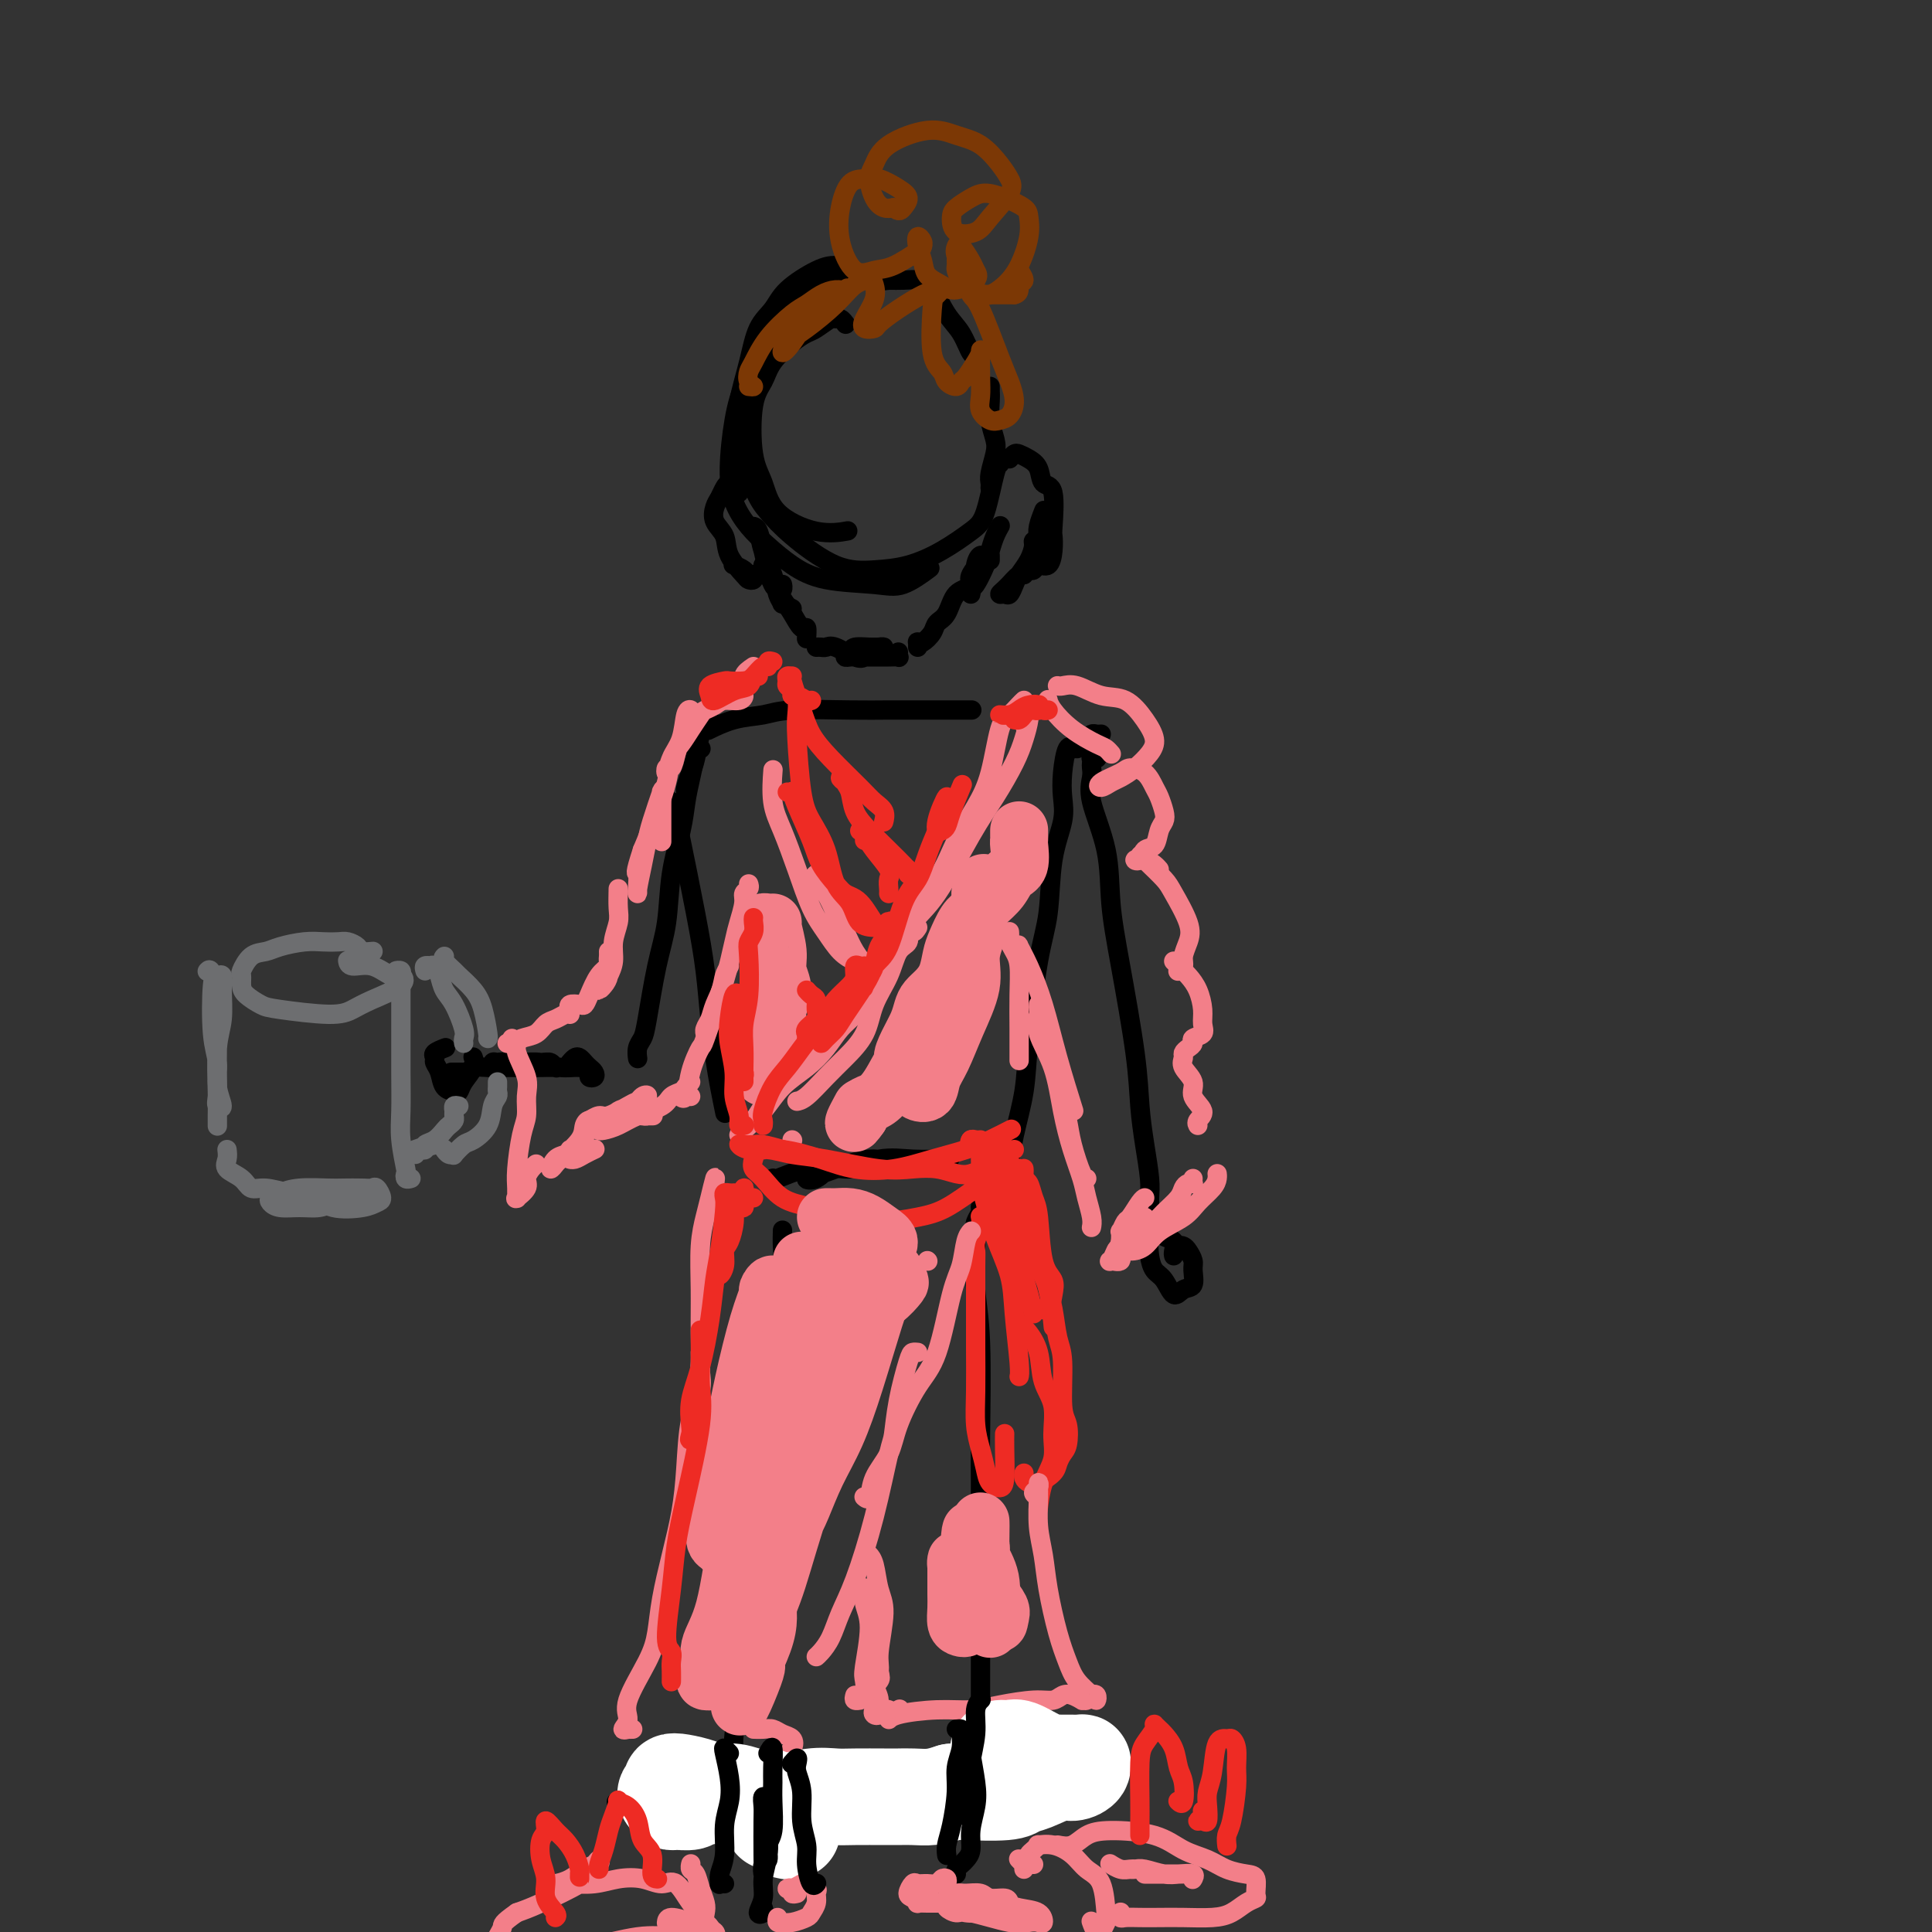 <svg viewBox='0 0 400 400' version='1.1' xmlns='http://www.w3.org/2000/svg' xmlns:xlink='http://www.w3.org/1999/xlink'><rect x="0" y="0" width="400" height="400" fill="#333333" stroke="none"/><g fill='none' stroke='rgb(0,0,0)' stroke-width='4' stroke-linecap='round' stroke-linejoin='round'><path d='M147,151c0.110,-0.055 0.220,-0.109 0,0c-0.220,0.109 -0.770,0.383 0,0c0.770,-0.383 2.859,-1.423 5,-2c2.141,-0.577 4.332,-0.690 6,-1c1.668,-0.310 2.813,-0.815 6,-1c3.187,-0.185 8.417,-0.050 12,0c3.583,0.050 5.521,0.013 8,0c2.479,-0.013 5.500,-0.004 8,0c2.500,0.004 4.481,0.001 6,0c1.519,-0.001 2.577,-0.000 3,0c0.423,0.000 0.212,0.000 0,0'/><path d='M228,152c-0.334,0.024 -0.668,0.049 -1,0c-0.332,-0.049 -0.664,-0.171 -1,0c-0.336,0.171 -0.678,0.633 -1,1c-0.322,0.367 -0.625,0.637 -1,1c-0.375,0.363 -0.821,0.818 -1,1c-0.179,0.182 -0.089,0.091 0,0'/><path d='M221,155c0.507,0.119 1.013,0.237 1,0c-0.013,-0.237 -0.546,-0.831 -1,0c-0.454,0.831 -0.828,3.087 -1,5c-0.172,1.913 -0.143,3.482 0,5c0.143,1.518 0.399,2.986 0,5c-0.399,2.014 -1.454,4.573 -2,8c-0.546,3.427 -0.584,7.723 -1,11c-0.416,3.277 -1.211,5.534 -2,10c-0.789,4.466 -1.570,11.142 -2,16c-0.430,4.858 -0.507,7.900 -1,11c-0.493,3.100 -1.402,6.258 -2,9c-0.598,2.742 -0.885,5.069 -1,6c-0.115,0.931 -0.057,0.465 0,0'/><path d='M139,166c0.028,-0.028 0.055,-0.056 0,0c-0.055,0.056 -0.194,0.194 0,1c0.194,0.806 0.720,2.278 1,3c0.280,0.722 0.313,0.695 1,4c0.687,3.305 2.029,9.943 3,15c0.971,5.057 1.570,8.533 2,12c0.430,3.467 0.690,6.926 1,10c0.310,3.074 0.671,5.762 1,8c0.329,2.238 0.627,4.026 1,6c0.373,1.974 0.821,4.136 1,5c0.179,0.864 0.090,0.432 0,0'/><path d='M160,244c0.037,-0.065 0.073,-0.130 0,0c-0.073,0.130 -0.257,0.455 1,0c1.257,-0.455 3.953,-1.691 6,-2c2.047,-0.309 3.445,0.310 6,0c2.555,-0.310 6.267,-1.548 9,-2c2.733,-0.452 4.486,-0.118 7,0c2.514,0.118 5.787,0.019 7,0c1.213,-0.019 0.365,0.042 0,0c-0.365,-0.042 -0.248,-0.187 -1,0c-0.752,0.187 -2.374,0.704 -4,1c-1.626,0.296 -3.258,0.370 -5,0c-1.742,-0.370 -3.596,-1.183 -6,-1c-2.404,0.183 -5.358,1.362 -7,2c-1.642,0.638 -1.973,0.736 -3,1c-1.027,0.264 -2.751,0.693 -3,1c-0.249,0.307 0.976,0.492 2,0c1.024,-0.492 1.847,-1.663 3,-2c1.153,-0.337 2.635,0.158 4,0c1.365,-0.158 2.613,-0.970 4,-1c1.387,-0.030 2.912,0.723 4,1c1.088,0.277 1.739,0.079 2,0c0.261,-0.079 0.130,-0.040 0,0'/><path d='M160,263c0.000,-0.417 0.000,-0.833 0,-1c0.000,-0.167 0.000,-0.083 0,0'/><path d='M162,255c0.008,-0.270 0.016,-0.541 0,0c-0.016,0.541 -0.056,1.893 0,3c0.056,1.107 0.207,1.968 0,3c-0.207,1.032 -0.773,2.236 -1,4c-0.227,1.764 -0.116,4.089 0,6c0.116,1.911 0.237,3.408 0,7c-0.237,3.592 -0.833,9.278 -1,13c-0.167,3.722 0.096,5.481 0,9c-0.096,3.519 -0.551,8.798 -1,12c-0.449,3.202 -0.891,4.326 -1,6c-0.109,1.674 0.114,3.899 0,6c-0.114,2.101 -0.567,4.079 -1,6c-0.433,1.921 -0.847,3.787 -1,5c-0.153,1.213 -0.044,1.775 0,2c0.044,0.225 0.022,0.112 0,0'/><path d='M157,311c-0.031,0.255 -0.061,0.510 0,1c0.061,0.490 0.214,1.214 0,2c-0.214,0.786 -0.796,1.633 -1,4c-0.204,2.367 -0.029,6.253 0,9c0.029,2.747 -0.087,4.356 0,6c0.087,1.644 0.377,3.325 0,6c-0.377,2.675 -1.420,6.345 -2,9c-0.580,2.655 -0.695,4.294 -1,6c-0.305,1.706 -0.799,3.479 -1,5c-0.201,1.521 -0.107,2.790 0,4c0.107,1.210 0.229,2.363 0,3c-0.229,0.637 -0.807,0.759 -1,1c-0.193,0.241 -0.000,0.601 0,1c0.000,0.399 -0.192,0.838 0,1c0.192,0.162 0.769,0.046 1,0c0.231,-0.046 0.115,-0.023 0,0'/><path d='M150,368c-0.245,0.408 -0.490,0.816 -1,1c-0.510,0.184 -1.284,0.144 -2,0c-0.716,-0.144 -1.373,-0.392 -3,0c-1.627,0.392 -4.225,1.425 -6,2c-1.775,0.575 -2.728,0.691 -4,1c-1.272,0.309 -2.862,0.812 -4,1c-1.138,0.188 -1.824,0.060 -2,0c-0.176,-0.060 0.159,-0.054 0,0c-0.159,0.054 -0.813,0.154 0,0c0.813,-0.154 3.094,-0.563 5,-1c1.906,-0.437 3.439,-0.901 5,-1c1.561,-0.099 3.151,0.166 4,0c0.849,-0.166 0.957,-0.762 1,-1c0.043,-0.238 0.022,-0.119 0,0'/><path d='M203,251c0.008,-0.406 0.016,-0.811 0,-1c-0.016,-0.189 -0.057,-0.161 0,0c0.057,0.161 0.210,0.455 0,1c-0.210,0.545 -0.785,1.340 -1,2c-0.215,0.660 -0.072,1.186 0,2c0.072,0.814 0.072,1.918 0,4c-0.072,2.082 -0.215,5.144 0,8c0.215,2.856 0.790,5.506 1,11c0.210,5.494 0.056,13.833 0,19c-0.056,5.167 -0.015,7.162 0,10c0.015,2.838 0.004,6.518 0,11c-0.004,4.482 -0.001,9.768 0,13c0.001,3.232 0.000,4.412 0,6c-0.000,1.588 -0.000,3.583 0,5c0.000,1.417 0.000,2.254 0,3c-0.000,0.746 -0.000,1.401 0,2c0.000,0.599 0.000,1.141 0,2c-0.000,0.859 -0.000,2.034 0,3c0.000,0.966 0.000,1.722 0,2c-0.000,0.278 -0.000,0.080 0,0c0.000,-0.080 0.000,-0.040 0,0'/><path d='M203,358c-0.428,0.022 -0.856,0.045 -1,0c-0.144,-0.045 -0.006,-0.156 0,0c0.006,0.156 -0.122,0.580 0,1c0.122,0.420 0.494,0.835 1,1c0.506,0.165 1.147,0.082 2,0c0.853,-0.082 1.917,-0.161 3,0c1.083,0.161 2.183,0.561 3,1c0.817,0.439 1.351,0.917 2,1c0.649,0.083 1.414,-0.229 2,0c0.586,0.229 0.992,1.000 1,1c0.008,-0.000 -0.383,-0.771 -1,-1c-0.617,-0.229 -1.458,0.085 -2,0c-0.542,-0.085 -0.783,-0.569 -1,-1c-0.217,-0.431 -0.410,-0.809 -1,-1c-0.590,-0.191 -1.576,-0.195 -2,0c-0.424,0.195 -0.285,0.588 0,1c0.285,0.412 0.716,0.842 1,1c0.284,0.158 0.423,0.042 1,0c0.577,-0.042 1.594,-0.012 2,0c0.406,0.012 0.203,0.006 0,0'/><path d='M145,155c0.119,-0.002 0.239,-0.004 0,0c-0.239,0.004 -0.836,0.013 -1,0c-0.164,-0.013 0.107,-0.048 0,1c-0.107,1.048 -0.591,3.180 -1,5c-0.409,1.820 -0.742,3.327 -1,5c-0.258,1.673 -0.440,3.512 -1,6c-0.560,2.488 -1.498,5.625 -2,9c-0.502,3.375 -0.569,6.987 -1,10c-0.431,3.013 -1.226,5.428 -2,9c-0.774,3.572 -1.528,8.302 -2,11c-0.472,2.698 -0.662,3.364 -1,4c-0.338,0.636 -0.822,1.243 -1,2c-0.178,0.757 -0.048,1.665 0,2c0.048,0.335 0.014,0.096 0,0c-0.014,-0.096 -0.007,-0.048 0,0'/><path d='M118,220c-0.089,0.107 -0.179,0.214 0,0c0.179,-0.214 0.626,-0.748 1,-1c0.374,-0.252 0.676,-0.222 1,0c0.324,0.222 0.671,0.634 1,1c0.329,0.366 0.639,0.684 1,1c0.361,0.316 0.772,0.631 1,1c0.228,0.369 0.274,0.794 0,1c-0.274,0.206 -0.866,0.195 -1,0c-0.134,-0.195 0.190,-0.574 0,-1c-0.190,-0.426 -0.894,-0.899 -2,-1c-1.106,-0.101 -2.615,0.169 -4,0c-1.385,-0.169 -2.648,-0.779 -4,-1c-1.352,-0.221 -2.793,-0.055 -4,0c-1.207,0.055 -2.180,-0.003 -3,0c-0.820,0.003 -1.488,0.068 -2,0c-0.512,-0.068 -0.868,-0.267 -1,0c-0.132,0.267 -0.040,1.000 0,1c0.040,0.000 0.028,-0.733 1,-1c0.972,-0.267 2.929,-0.068 4,0c1.071,0.068 1.256,0.004 2,0c0.744,-0.004 2.047,0.051 3,0c0.953,-0.051 1.558,-0.210 2,0c0.442,0.210 0.723,0.788 1,1c0.277,0.212 0.549,0.057 0,0c-0.549,-0.057 -1.919,-0.016 -3,0c-1.081,0.016 -1.872,0.008 -3,0c-1.128,-0.008 -2.592,-0.016 -4,0c-1.408,0.016 -2.759,0.056 -4,0c-1.241,-0.056 -2.373,-0.207 -3,0c-0.627,0.207 -0.751,0.774 -1,1c-0.249,0.226 -0.625,0.113 -1,0'/><path d='M96,222c-4.500,0.000 -2.250,0.000 0,0'/><path d='M92,217c0.228,-0.088 0.457,-0.177 0,0c-0.457,0.177 -1.599,0.618 -2,1c-0.401,0.382 -0.062,0.705 0,1c0.062,0.295 -0.152,0.564 0,1c0.152,0.436 0.669,1.040 1,2c0.331,0.960 0.474,2.276 1,3c0.526,0.724 1.433,0.856 2,1c0.567,0.144 0.793,0.301 1,0c0.207,-0.301 0.396,-1.060 1,-2c0.604,-0.940 1.624,-2.061 2,-3c0.376,-0.939 0.107,-1.697 0,-2c-0.107,-0.303 -0.054,-0.152 0,0'/><path d='M227,157c0.113,-0.007 0.226,-0.013 0,0c-0.226,0.013 -0.792,0.047 -1,0c-0.208,-0.047 -0.059,-0.173 0,0c0.059,0.173 0.026,0.646 0,1c-0.026,0.354 -0.047,0.589 0,1c0.047,0.411 0.161,0.997 0,2c-0.161,1.003 -0.597,2.421 0,5c0.597,2.579 2.226,6.319 3,10c0.774,3.681 0.694,7.304 1,11c0.306,3.696 1.000,7.465 2,13c1.000,5.535 2.306,12.837 3,18c0.694,5.163 0.774,8.189 1,11c0.226,2.811 0.596,5.408 1,8c0.404,2.592 0.840,5.178 1,7c0.160,1.822 0.043,2.880 0,4c-0.043,1.120 -0.012,2.301 0,3c0.012,0.699 0.003,0.914 0,1c-0.003,0.086 -0.002,0.043 0,0'/><path d='M243,260c-0.054,-0.216 -0.108,-0.433 0,-1c0.108,-0.567 0.379,-1.485 0,-2c-0.379,-0.515 -1.409,-0.627 -2,-1c-0.591,-0.373 -0.745,-1.008 -1,-1c-0.255,0.008 -0.612,0.658 -1,1c-0.388,0.342 -0.805,0.377 -1,1c-0.195,0.623 -0.166,1.834 0,3c0.166,1.166 0.469,2.287 1,3c0.531,0.713 1.291,1.018 2,2c0.709,0.982 1.368,2.639 2,3c0.632,0.361 1.238,-0.575 2,-1c0.762,-0.425 1.680,-0.338 2,-1c0.320,-0.662 0.044,-2.073 0,-3c-0.044,-0.927 0.146,-1.369 0,-2c-0.146,-0.631 -0.628,-1.451 -1,-2c-0.372,-0.549 -0.636,-0.828 -1,-1c-0.364,-0.172 -0.829,-0.239 -1,0c-0.171,0.239 -0.049,0.782 0,1c0.049,0.218 0.024,0.109 0,0'/></g>
<g fill='none' stroke='rgb(109,110,112)' stroke-width='4' stroke-linecap='round' stroke-linejoin='round'><path d='M92,198c-0.217,0.208 -0.434,0.416 0,1c0.434,0.584 1.517,1.544 2,2c0.483,0.456 0.364,0.409 1,1c0.636,0.591 2.027,1.818 3,3c0.973,1.182 1.529,2.317 2,4c0.471,1.683 0.858,3.915 1,5c0.142,1.085 0.041,1.024 0,1c-0.041,-0.024 -0.020,-0.012 0,0'/><path d='M103,224c0.007,0.331 0.015,0.661 0,1c-0.015,0.339 -0.052,0.686 0,1c0.052,0.314 0.194,0.594 0,1c-0.194,0.406 -0.725,0.940 -1,2c-0.275,1.060 -0.293,2.648 -1,4c-0.707,1.352 -2.101,2.468 -3,3c-0.899,0.532 -1.302,0.478 -2,1c-0.698,0.522 -1.690,1.618 -2,2c-0.310,0.382 0.061,0.051 0,0c-0.061,-0.051 -0.555,0.179 -1,0c-0.445,-0.179 -0.841,-0.765 -1,-1c-0.159,-0.235 -0.079,-0.117 0,0'/><path d='M88,201c-0.120,-0.420 -0.239,-0.840 0,-1c0.239,-0.160 0.837,-0.062 1,0c0.163,0.062 -0.108,0.086 0,0c0.108,-0.086 0.597,-0.283 1,0c0.403,0.283 0.721,1.045 1,2c0.279,0.955 0.520,2.102 1,3c0.480,0.898 1.201,1.547 2,3c0.799,1.453 1.678,3.709 2,5c0.322,1.291 0.087,1.617 0,2c-0.087,0.383 -0.025,0.824 0,1c0.025,0.176 0.012,0.088 0,0'/><path d='M95,229c-0.424,-0.089 -0.849,-0.178 -1,0c-0.151,0.178 -0.029,0.624 0,1c0.029,0.376 -0.036,0.682 0,1c0.036,0.318 0.174,0.648 0,1c-0.174,0.352 -0.659,0.725 -1,1c-0.341,0.275 -0.539,0.452 -1,1c-0.461,0.548 -1.184,1.467 -2,2c-0.816,0.533 -1.724,0.680 -2,1c-0.276,0.320 0.080,0.814 0,1c-0.080,0.186 -0.596,0.064 -1,0c-0.404,-0.064 -0.698,-0.069 -1,0c-0.302,0.069 -0.614,0.214 0,0c0.614,-0.214 2.154,-0.787 3,-1c0.846,-0.213 0.997,-0.067 1,0c0.003,0.067 -0.143,0.057 0,0c0.143,-0.057 0.574,-0.159 0,0c-0.574,0.159 -2.154,0.579 -3,1c-0.846,0.421 -0.959,0.844 -1,1c-0.041,0.156 -0.012,0.045 0,0c0.012,-0.045 0.006,-0.022 0,0'/><path d='M83,201c-0.536,0.027 -1.072,0.053 -1,0c0.072,-0.053 0.751,-0.186 1,0c0.249,0.186 0.067,0.690 0,1c-0.067,0.310 -0.018,0.427 0,1c0.018,0.573 0.004,1.602 0,3c-0.004,1.398 0.003,3.163 0,6c-0.003,2.837 -0.015,6.745 0,10c0.015,3.255 0.055,5.857 0,8c-0.055,2.143 -0.207,3.828 0,6c0.207,2.172 0.774,4.831 1,6c0.226,1.169 0.113,0.849 0,1c-0.113,0.151 -0.226,0.772 0,1c0.226,0.228 0.792,0.061 1,0c0.208,-0.061 0.060,-0.018 0,0c-0.060,0.018 -0.030,0.009 0,0'/><path d='M77,197c0.209,-0.022 0.419,-0.044 0,0c-0.419,0.044 -1.466,0.156 -2,0c-0.534,-0.156 -0.556,-0.578 -1,-1c-0.444,-0.422 -1.308,-0.842 -2,-1c-0.692,-0.158 -1.210,-0.053 -2,0c-0.790,0.053 -1.853,0.054 -3,0c-1.147,-0.054 -2.378,-0.161 -4,0c-1.622,0.161 -3.636,0.592 -5,1c-1.364,0.408 -2.079,0.795 -3,1c-0.921,0.205 -2.050,0.229 -3,1c-0.950,0.771 -1.723,2.290 -2,3c-0.277,0.710 -0.058,0.609 0,1c0.058,0.391 -0.046,1.272 0,2c0.046,0.728 0.242,1.303 1,2c0.758,0.697 2.079,1.516 3,2c0.921,0.484 1.442,0.632 4,1c2.558,0.368 7.152,0.956 10,1c2.848,0.044 3.950,-0.455 5,-1c1.050,-0.545 2.050,-1.135 4,-2c1.950,-0.865 4.852,-2.007 6,-3c1.148,-0.993 0.542,-1.839 0,-2c-0.542,-0.161 -1.021,0.363 -2,0c-0.979,-0.363 -2.458,-1.613 -4,-2c-1.542,-0.387 -3.146,0.088 -4,0c-0.854,-0.088 -0.958,-0.739 -1,-1c-0.042,-0.261 -0.021,-0.130 0,0'/><path d='M43,201c-0.083,0.094 -0.166,0.188 0,0c0.166,-0.188 0.581,-0.657 1,1c0.419,1.657 0.843,5.442 1,8c0.157,2.558 0.047,3.890 0,6c-0.047,2.110 -0.031,4.999 0,7c0.031,2.001 0.076,3.113 0,4c-0.076,0.887 -0.273,1.549 0,2c0.273,0.451 1.015,0.691 1,0c-0.015,-0.691 -0.786,-2.314 -1,-4c-0.214,-1.686 0.129,-3.434 0,-5c-0.129,-1.566 -0.728,-2.949 -1,-6c-0.272,-3.051 -0.215,-7.769 0,-10c0.215,-2.231 0.590,-1.974 1,-2c0.410,-0.026 0.856,-0.335 1,0c0.144,0.335 -0.014,1.315 0,3c0.014,1.685 0.200,4.077 0,6c-0.200,1.923 -0.786,3.377 -1,6c-0.214,2.623 -0.057,6.414 0,9c0.057,2.586 0.015,3.965 0,5c-0.015,1.035 -0.004,1.724 0,2c0.004,0.276 0.002,0.138 0,0'/><path d='M47,238c0.079,0.663 0.158,1.325 0,2c-0.158,0.675 -0.553,1.361 0,2c0.553,0.639 2.056,1.231 3,2c0.944,0.769 1.331,1.716 2,2c0.669,0.284 1.621,-0.095 3,0c1.379,0.095 3.185,0.663 5,1c1.815,0.337 3.640,0.442 5,1c1.360,0.558 2.256,1.568 4,2c1.744,0.432 4.335,0.288 6,0c1.665,-0.288 2.404,-0.718 3,-1c0.596,-0.282 1.050,-0.415 1,-1c-0.050,-0.585 -0.604,-1.621 -1,-2c-0.396,-0.379 -0.633,-0.102 -1,0c-0.367,0.102 -0.864,0.030 -2,0c-1.136,-0.030 -2.910,-0.019 -4,0c-1.090,0.019 -1.494,0.046 -3,0c-1.506,-0.046 -4.112,-0.166 -6,0c-1.888,0.166 -3.058,0.619 -4,1c-0.942,0.381 -1.655,0.691 -2,1c-0.345,0.309 -0.322,0.616 0,1c0.322,0.384 0.943,0.846 2,1c1.057,0.154 2.549,-0.000 4,0c1.451,0.000 2.862,0.154 4,0c1.138,-0.154 2.004,-0.616 3,-1c0.996,-0.384 2.123,-0.691 3,-1c0.877,-0.309 1.505,-0.622 2,-1c0.495,-0.378 0.856,-0.822 1,-1c0.144,-0.178 0.072,-0.089 0,0'/></g>
<g fill='none' stroke='rgb(0,0,0)' stroke-width='4' stroke-linecap='round' stroke-linejoin='round'><path d='M142,165c0.024,-0.386 0.048,-0.772 0,-1c-0.048,-0.228 -0.168,-0.299 0,-1c0.168,-0.701 0.623,-2.034 1,-3c0.377,-0.966 0.676,-1.565 1,-3c0.324,-1.435 0.675,-3.704 1,-5c0.325,-1.296 0.626,-1.618 1,-2c0.374,-0.382 0.821,-0.823 1,-1c0.179,-0.177 0.089,-0.088 0,0'/><path d='M175,67c0.085,0.117 0.171,0.234 0,0c-0.171,-0.234 -0.597,-0.820 -1,-1c-0.403,-0.180 -0.781,0.047 -1,0c-0.219,-0.047 -0.279,-0.369 -1,0c-0.721,0.369 -2.104,1.428 -3,2c-0.896,0.572 -1.305,0.657 -2,1c-0.695,0.343 -1.676,0.944 -3,2c-1.324,1.056 -2.989,2.566 -4,4c-1.011,1.434 -1.366,2.791 -2,4c-0.634,1.209 -1.547,2.269 -2,5c-0.453,2.731 -0.446,7.135 0,10c0.446,2.865 1.332,4.193 2,6c0.668,1.807 1.117,4.093 3,6c1.883,1.907 5.199,3.437 8,4c2.801,0.563 5.086,0.161 6,0c0.914,-0.161 0.457,-0.080 0,0'/><path d='M185,58c-0.072,-0.052 -0.144,-0.104 -1,0c-0.856,0.104 -2.494,0.365 -4,0c-1.506,-0.365 -2.878,-1.357 -4,-2c-1.122,-0.643 -1.995,-0.937 -3,-1c-1.005,-0.063 -2.142,0.104 -4,1c-1.858,0.896 -4.438,2.520 -6,4c-1.562,1.480 -2.106,2.817 -3,4c-0.894,1.183 -2.140,2.214 -3,4c-0.860,1.786 -1.336,4.329 -2,7c-0.664,2.671 -1.515,5.471 -2,8c-0.485,2.529 -0.604,4.786 0,8c0.604,3.214 1.930,7.383 3,10c1.070,2.617 1.883,3.680 3,5c1.117,1.320 2.537,2.896 5,5c2.463,2.104 5.969,4.737 9,6c3.031,1.263 5.589,1.158 8,1c2.411,-0.158 4.677,-0.368 7,-1c2.323,-0.632 4.703,-1.686 7,-3c2.297,-1.314 4.510,-2.888 6,-4c1.490,-1.112 2.255,-1.762 3,-4c0.745,-2.238 1.470,-6.064 2,-8c0.530,-1.936 0.866,-1.982 1,-2c0.134,-0.018 0.067,-0.009 0,0'/><path d='M202,73c-0.268,0.368 -0.537,0.736 -1,0c-0.463,-0.736 -1.121,-2.575 -2,-4c-0.879,-1.425 -1.978,-2.434 -3,-4c-1.022,-1.566 -1.967,-3.687 -3,-5c-1.033,-1.313 -2.155,-1.817 -3,-2c-0.845,-0.183 -1.415,-0.044 -3,0c-1.585,0.044 -4.185,-0.007 -6,0c-1.815,0.007 -2.844,0.073 -4,0c-1.156,-0.073 -2.438,-0.284 -4,0c-1.562,0.284 -3.405,1.063 -5,2c-1.595,0.937 -2.941,2.030 -4,3c-1.059,0.970 -1.829,1.815 -3,4c-1.171,2.185 -2.743,5.710 -4,8c-1.257,2.290 -2.199,3.343 -3,5c-0.801,1.657 -1.461,3.916 -2,7c-0.539,3.084 -0.957,6.993 -1,10c-0.043,3.007 0.289,5.114 1,7c0.711,1.886 1.799,3.552 3,5c1.201,1.448 2.514,2.678 4,4c1.486,1.322 3.145,2.735 5,4c1.855,1.265 3.906,2.380 7,3c3.094,0.620 7.231,0.743 10,1c2.769,0.257 4.168,0.646 6,0c1.832,-0.646 4.095,-2.327 5,-3c0.905,-0.673 0.453,-0.336 0,0'/><path d='M205,80c0.002,0.458 0.004,0.917 0,1c-0.004,0.083 -0.014,-0.208 0,0c0.014,0.208 0.053,0.917 0,2c-0.053,1.083 -0.196,2.542 0,4c0.196,1.458 0.732,2.916 1,4c0.268,1.084 0.268,1.793 0,3c-0.268,1.207 -0.804,2.911 -1,4c-0.196,1.089 -0.053,1.562 0,2c0.053,0.438 0.015,0.839 0,1c-0.015,0.161 -0.008,0.080 0,0'/><path d='M158,118c-0.035,-0.515 -0.069,-1.030 0,-1c0.069,0.030 0.243,0.605 1,2c0.757,1.395 2.098,3.611 3,5c0.902,1.389 1.366,1.952 2,3c0.634,1.048 1.438,2.580 2,3c0.562,0.420 0.882,-0.271 1,0c0.118,0.271 0.034,1.506 0,2c-0.034,0.494 -0.017,0.247 0,0'/><path d='M169,134c0.342,-0.016 0.683,-0.032 1,0c0.317,0.032 0.609,0.111 1,0c0.391,-0.111 0.882,-0.412 2,0c1.118,0.412 2.864,1.536 4,2c1.136,0.464 1.661,0.268 2,0c0.339,-0.268 0.493,-0.607 1,-1c0.507,-0.393 1.369,-0.838 2,-1c0.631,-0.162 1.032,-0.041 1,0c-0.032,0.041 -0.497,0.001 -1,0c-0.503,-0.001 -1.046,0.038 -2,0c-0.954,-0.038 -2.320,-0.154 -3,0c-0.680,0.154 -0.673,0.577 -1,1c-0.327,0.423 -0.986,0.845 -1,1c-0.014,0.155 0.618,0.042 1,0c0.382,-0.042 0.512,-0.011 1,0c0.488,0.011 1.332,0.004 2,0c0.668,-0.004 1.160,-0.005 2,0c0.840,0.005 2.029,0.015 3,0c0.971,-0.015 1.724,-0.056 2,0c0.276,0.056 0.074,0.207 0,0c-0.074,-0.207 -0.021,-0.774 0,-1c0.021,-0.226 0.011,-0.113 0,0'/><path d='M190,134c0.015,-0.410 0.031,-0.820 0,-1c-0.031,-0.180 -0.107,-0.129 0,0c0.107,0.129 0.398,0.336 1,0c0.602,-0.336 1.517,-1.215 2,-2c0.483,-0.785 0.535,-1.477 1,-2c0.465,-0.523 1.343,-0.876 2,-2c0.657,-1.124 1.092,-3.018 2,-4c0.908,-0.982 2.288,-1.052 3,-2c0.712,-0.948 0.755,-2.774 1,-4c0.245,-1.226 0.693,-1.851 1,-2c0.307,-0.149 0.474,0.177 0,1c-0.474,0.823 -1.589,2.143 -2,3c-0.411,0.857 -0.117,1.250 0,2c0.117,0.750 0.059,1.856 0,2c-0.059,0.144 -0.118,-0.675 0,-1c0.118,-0.325 0.414,-0.157 1,-1c0.586,-0.843 1.464,-2.695 2,-4c0.536,-1.305 0.731,-2.061 1,-3c0.269,-0.939 0.611,-2.060 1,-3c0.389,-0.940 0.825,-1.697 1,-2c0.175,-0.303 0.087,-0.151 0,0'/><path d='M164,126c-0.871,-0.460 -1.743,-0.919 -2,-1c-0.257,-0.081 0.100,0.217 0,0c-0.100,-0.217 -0.657,-0.948 -1,-2c-0.343,-1.052 -0.471,-2.426 -1,-4c-0.529,-1.574 -1.459,-3.349 -2,-5c-0.541,-1.651 -0.692,-3.177 -1,-4c-0.308,-0.823 -0.773,-0.944 -1,-1c-0.227,-0.056 -0.215,-0.047 0,0c0.215,0.047 0.635,0.131 1,1c0.365,0.869 0.676,2.521 1,4c0.324,1.479 0.661,2.785 1,4c0.339,1.215 0.679,2.339 1,3c0.321,0.661 0.622,0.857 1,1c0.378,0.143 0.833,0.231 1,0c0.167,-0.231 0.048,-0.780 0,-1c-0.048,-0.220 -0.024,-0.110 0,0'/><path d='M209,95c0.355,-0.402 0.710,-0.804 1,-1c0.290,-0.196 0.516,-0.185 1,0c0.484,0.185 1.226,0.544 2,1c0.774,0.456 1.580,1.010 2,2c0.420,0.990 0.453,2.417 1,3c0.547,0.583 1.609,0.322 2,2c0.391,1.678 0.112,5.296 0,7c-0.112,1.704 -0.057,1.494 0,2c0.057,0.506 0.117,1.729 0,3c-0.117,1.271 -0.410,2.589 -1,3c-0.590,0.411 -1.478,-0.086 -2,0c-0.522,0.086 -0.679,0.754 -1,1c-0.321,0.246 -0.806,0.070 -1,0c-0.194,-0.070 -0.097,-0.035 0,0'/><path d='M153,102c-0.416,-0.308 -0.832,-0.616 -1,-1c-0.168,-0.384 -0.086,-0.843 0,-1c0.086,-0.157 0.178,-0.013 0,0c-0.178,0.013 -0.624,-0.107 -1,0c-0.376,0.107 -0.682,0.440 -1,1c-0.318,0.560 -0.648,1.349 -1,2c-0.352,0.651 -0.725,1.166 -1,2c-0.275,0.834 -0.453,1.989 0,3c0.453,1.011 1.536,1.880 2,3c0.464,1.120 0.307,2.492 1,4c0.693,1.508 2.235,3.151 3,4c0.765,0.849 0.753,0.904 1,1c0.247,0.096 0.752,0.232 1,0c0.248,-0.232 0.238,-0.833 0,-1c-0.238,-0.167 -0.703,0.100 -1,0c-0.297,-0.100 -0.426,-0.565 -1,-1c-0.574,-0.435 -1.593,-0.838 -2,-1c-0.407,-0.162 -0.204,-0.081 0,0'/><path d='M205,115c0.000,0.422 0.000,0.844 0,1c0.000,0.156 0.000,0.044 0,0c0.000,-0.044 0.000,-0.022 0,0'/><path d='M212,119c-0.191,-0.232 -0.381,-0.465 -1,0c-0.619,0.465 -1.665,1.627 -2,2c-0.335,0.373 0.043,-0.042 0,0c-0.043,0.042 -0.506,0.541 -1,1c-0.494,0.459 -1.020,0.878 -1,1c0.020,0.122 0.586,-0.053 1,0c0.414,0.053 0.675,0.333 1,0c0.325,-0.333 0.713,-1.280 1,-2c0.287,-0.720 0.473,-1.213 1,-2c0.527,-0.787 1.396,-1.869 2,-3c0.604,-1.131 0.943,-2.310 1,-3c0.057,-0.690 -0.167,-0.892 0,-1c0.167,-0.108 0.725,-0.122 1,0c0.275,0.122 0.266,0.379 0,1c-0.266,0.621 -0.790,1.606 -1,2c-0.210,0.394 -0.105,0.197 0,0'/><path d='M216,113c-0.421,0.093 -0.841,0.185 -1,0c-0.159,-0.185 -0.056,-0.649 0,-1c0.056,-0.351 0.067,-0.589 0,-1c-0.067,-0.411 -0.210,-0.995 0,-2c0.210,-1.005 0.774,-2.430 1,-3c0.226,-0.570 0.113,-0.285 0,0'/></g>
<g fill='none' stroke='rgb(243,127,137)' stroke-width='4' stroke-linecap='round' stroke-linejoin='round'><path d='M212,150c0.000,0.000 0.100,0.100 0.1,0.1'/><path d='M212,145c-0.245,0.226 -0.490,0.452 -1,1c-0.510,0.548 -1.284,1.417 -2,2c-0.716,0.583 -1.374,0.878 -2,3c-0.626,2.122 -1.220,6.070 -2,9c-0.780,2.930 -1.746,4.841 -3,7c-1.254,2.159 -2.796,4.565 -4,7c-1.204,2.435 -2.068,4.900 -4,8c-1.932,3.100 -4.930,6.835 -7,9c-2.070,2.165 -3.210,2.761 -4,4c-0.790,1.239 -1.228,3.120 -2,4c-0.772,0.880 -1.877,0.760 -2,1c-0.123,0.240 0.736,0.840 1,1c0.264,0.160 -0.068,-0.122 1,-1c1.068,-0.878 3.538,-2.353 5,-4c1.462,-1.647 1.918,-3.465 3,-5c1.082,-1.535 2.790,-2.787 5,-6c2.210,-3.213 4.922,-8.387 7,-12c2.078,-3.613 3.524,-5.665 5,-8c1.476,-2.335 2.984,-4.952 4,-7c1.016,-2.048 1.540,-3.528 2,-5c0.460,-1.472 0.855,-2.935 1,-4c0.145,-1.065 0.042,-1.733 0,-2c-0.042,-0.267 -0.021,-0.134 0,0'/><path d='M217,145c-0.029,-0.128 -0.057,-0.256 0,0c0.057,0.256 0.201,0.895 1,2c0.799,1.105 2.253,2.674 4,4c1.747,1.326 3.788,2.407 5,3c1.212,0.593 1.596,0.698 2,1c0.404,0.302 0.830,0.801 1,1c0.170,0.199 0.085,0.100 0,0'/><path d='M219,142c-0.054,-0.016 -0.108,-0.032 0,0c0.108,0.032 0.378,0.111 1,0c0.622,-0.111 1.596,-0.413 3,0c1.404,0.413 3.236,1.541 5,2c1.764,0.459 3.459,0.248 5,1c1.541,0.752 2.929,2.467 4,4c1.071,1.533 1.826,2.883 2,4c0.174,1.117 -0.233,2.002 -1,3c-0.767,0.998 -1.894,2.108 -3,3c-1.106,0.892 -2.192,1.567 -3,2c-0.808,0.433 -1.340,0.623 -2,1c-0.660,0.377 -1.449,0.939 -2,1c-0.551,0.061 -0.862,-0.380 0,-1c0.862,-0.620 2.899,-1.419 4,-2c1.101,-0.581 1.265,-0.945 2,-1c0.735,-0.055 2.040,0.198 3,1c0.960,0.802 1.574,2.153 2,3c0.426,0.847 0.662,1.190 1,2c0.338,0.810 0.777,2.085 1,3c0.223,0.915 0.229,1.468 0,2c-0.229,0.532 -0.694,1.043 -1,2c-0.306,0.957 -0.455,2.361 -1,3c-0.545,0.639 -1.488,0.514 -2,1c-0.512,0.486 -0.592,1.584 -1,2c-0.408,0.416 -1.142,0.150 -1,0c0.142,-0.150 1.162,-0.185 2,0c0.838,0.185 1.495,0.588 2,1c0.505,0.412 0.859,0.832 1,1c0.141,0.168 0.071,0.084 0,0'/><path d='M238,179c-0.281,-0.282 -0.563,-0.563 -1,-1c-0.437,-0.437 -1.030,-1.029 -1,-1c0.030,0.029 0.685,0.678 1,1c0.315,0.322 0.292,0.315 1,1c0.708,0.685 2.147,2.060 3,3c0.853,0.940 1.119,1.446 2,3c0.881,1.554 2.376,4.157 3,6c0.624,1.843 0.377,2.925 0,4c-0.377,1.075 -0.885,2.144 -1,3c-0.115,0.856 0.161,1.500 0,2c-0.161,0.500 -0.760,0.857 -1,1c-0.240,0.143 -0.120,0.071 0,0'/><path d='M243,199c0.248,0.260 0.497,0.520 1,1c0.503,0.480 1.261,1.179 2,2c0.739,0.821 1.458,1.764 2,3c0.542,1.236 0.906,2.765 1,4c0.094,1.235 -0.083,2.176 0,3c0.083,0.824 0.425,1.530 0,2c-0.425,0.470 -1.616,0.703 -2,1c-0.384,0.297 0.038,0.659 0,1c-0.038,0.341 -0.538,0.661 -1,1c-0.462,0.339 -0.886,0.698 -1,1c-0.114,0.302 0.083,0.546 0,1c-0.083,0.454 -0.447,1.119 0,2c0.447,0.881 1.703,1.977 2,3c0.297,1.023 -0.365,1.973 0,3c0.365,1.027 1.758,2.131 2,3c0.242,0.869 -0.666,1.503 -1,2c-0.334,0.497 -0.096,0.856 0,1c0.096,0.144 0.048,0.072 0,0'/><path d='M247,244c-0.023,0.418 -0.046,0.835 0,1c0.046,0.165 0.161,0.077 0,0c-0.161,-0.077 -0.598,-0.144 -1,0c-0.402,0.144 -0.767,0.499 -1,1c-0.233,0.501 -0.332,1.146 -1,2c-0.668,0.854 -1.905,1.915 -3,3c-1.095,1.085 -2.048,2.193 -3,3c-0.952,0.807 -1.903,1.312 -3,2c-1.097,0.688 -2.338,1.560 -3,2c-0.662,0.440 -0.743,0.450 -1,1c-0.257,0.550 -0.691,1.640 -1,2c-0.309,0.360 -0.494,-0.010 0,0c0.494,0.010 1.666,0.400 2,0c0.334,-0.400 -0.171,-1.591 0,-2c0.171,-0.409 1.017,-0.038 2,0c0.983,0.038 2.102,-0.258 3,-1c0.898,-0.742 1.575,-1.928 3,-3c1.425,-1.072 3.597,-2.028 5,-3c1.403,-0.972 2.036,-1.959 3,-3c0.964,-1.041 2.258,-2.135 3,-3c0.742,-0.865 0.930,-1.502 1,-2c0.070,-0.498 0.020,-0.857 0,-1c-0.020,-0.143 -0.010,-0.072 0,0'/><path d='M237,252c-0.649,1.037 -1.298,2.074 -2,3c-0.702,0.926 -1.457,1.742 -2,2c-0.543,0.258 -0.874,-0.043 -1,0c-0.126,0.043 -0.046,0.431 0,0c0.046,-0.431 0.057,-1.681 0,-2c-0.057,-0.319 -0.183,0.293 0,0c0.183,-0.293 0.676,-1.490 1,-2c0.324,-0.510 0.479,-0.333 1,-1c0.521,-0.667 1.410,-2.180 2,-3c0.590,-0.820 0.883,-0.949 1,-1c0.117,-0.051 0.059,-0.026 0,0'/><path d='M211,197c-0.011,0.093 -0.022,0.187 0,0c0.022,-0.187 0.077,-0.653 0,-1c-0.077,-0.347 -0.286,-0.575 0,0c0.286,0.575 1.068,1.952 2,4c0.932,2.048 2.013,4.765 3,8c0.987,3.235 1.881,6.986 3,11c1.119,4.014 2.463,8.290 3,10c0.537,1.710 0.269,0.855 0,0'/><path d='M215,208c-0.021,0.390 -0.042,0.779 0,1c0.042,0.221 0.146,0.273 0,1c-0.146,0.727 -0.544,2.130 0,4c0.544,1.870 2.029,4.208 3,7c0.971,2.792 1.427,6.040 2,9c0.573,2.960 1.264,5.634 2,8c0.736,2.366 1.518,4.424 2,6c0.482,1.576 0.665,2.670 1,4c0.335,1.330 0.821,2.897 1,4c0.179,1.103 0.051,1.744 0,2c-0.051,0.256 -0.026,0.128 0,0'/><path d='M220,227c-0.097,0.075 -0.194,0.150 0,1c0.194,0.850 0.679,2.476 1,4c0.321,1.524 0.478,2.944 1,5c0.522,2.056 1.410,4.746 2,6c0.590,1.254 0.883,1.073 1,1c0.117,-0.073 0.059,-0.036 0,0'/><path d='M209,193c-0.006,-0.095 -0.012,-0.191 0,0c0.012,0.191 0.042,0.667 0,1c-0.042,0.333 -0.155,0.523 0,1c0.155,0.477 0.577,1.243 1,2c0.423,0.757 0.845,1.507 1,3c0.155,1.493 0.041,3.730 0,6c-0.041,2.270 -0.011,4.573 0,7c0.011,2.427 0.003,4.979 0,6c-0.003,1.021 -0.002,0.510 0,0'/><path d='M190,192c-0.296,0.475 -0.592,0.950 -1,1c-0.408,0.050 -0.929,-0.327 -1,0c-0.071,0.327 0.306,1.356 0,2c-0.306,0.644 -1.295,0.903 -2,2c-0.705,1.097 -1.125,3.034 -2,5c-0.875,1.966 -2.205,3.963 -3,6c-0.795,2.037 -1.054,4.115 -2,6c-0.946,1.885 -2.580,3.577 -4,5c-1.420,1.423 -2.628,2.577 -4,4c-1.372,1.423 -2.908,3.114 -4,4c-1.092,0.886 -1.741,0.967 -2,1c-0.259,0.033 -0.130,0.016 0,0'/><path d='M179,206c0.154,0.148 0.307,0.297 0,1c-0.307,0.703 -1.075,1.961 -2,3c-0.925,1.039 -2.007,1.859 -3,3c-0.993,1.141 -1.898,2.603 -3,4c-1.102,1.397 -2.401,2.729 -4,4c-1.599,1.271 -3.498,2.482 -5,4c-1.502,1.518 -2.606,3.343 -4,5c-1.394,1.657 -3.077,3.144 -4,4c-0.923,0.856 -1.088,1.080 -1,1c0.088,-0.080 0.427,-0.463 1,-1c0.573,-0.537 1.380,-1.226 2,-2c0.620,-0.774 1.051,-1.631 2,-3c0.949,-1.369 2.414,-3.248 3,-4c0.586,-0.752 0.293,-0.376 0,0'/><path d='M171,181c-0.322,0.013 -0.644,0.026 -1,0c-0.356,-0.026 -0.744,-0.090 -1,0c-0.256,0.090 -0.378,0.334 0,1c0.378,0.666 1.258,1.754 2,3c0.742,1.246 1.347,2.650 2,4c0.653,1.350 1.353,2.646 2,4c0.647,1.354 1.240,2.767 2,4c0.760,1.233 1.687,2.288 2,3c0.313,0.712 0.012,1.083 0,1c-0.012,-0.083 0.265,-0.620 0,-1c-0.265,-0.380 -1.071,-0.605 -2,-1c-0.929,-0.395 -1.981,-0.961 -3,-2c-1.019,-1.039 -2.004,-2.550 -3,-4c-0.996,-1.450 -2.004,-2.838 -3,-5c-0.996,-2.162 -1.980,-5.099 -3,-8c-1.020,-2.901 -2.078,-5.767 -3,-8c-0.922,-2.233 -1.710,-3.832 -2,-6c-0.290,-2.168 -0.083,-4.905 0,-6c0.083,-1.095 0.041,-0.547 0,0'/><path d='M156,138c-0.906,0.613 -1.813,1.226 -2,2c-0.187,0.774 0.345,1.710 0,2c-0.345,0.290 -1.566,-0.067 -2,0c-0.434,0.067 -0.079,0.558 0,1c0.079,0.442 -0.118,0.836 0,1c0.118,0.164 0.552,0.099 1,0c0.448,-0.099 0.912,-0.233 1,0c0.088,0.233 -0.199,0.834 -1,1c-0.801,0.166 -2.115,-0.104 -3,0c-0.885,0.104 -1.339,0.583 -2,1c-0.661,0.417 -1.529,0.771 -2,1c-0.471,0.229 -0.547,0.333 -1,1c-0.453,0.667 -1.285,1.897 -2,3c-0.715,1.103 -1.313,2.077 -2,3c-0.687,0.923 -1.463,1.793 -2,3c-0.537,1.207 -0.834,2.749 -1,3c-0.166,0.251 -0.199,-0.790 0,-1c0.199,-0.210 0.631,0.410 1,0c0.369,-0.410 0.674,-1.851 1,-3c0.326,-1.149 0.673,-2.007 1,-3c0.327,-0.993 0.636,-2.121 1,-3c0.364,-0.879 0.784,-1.509 1,-2c0.216,-0.491 0.228,-0.842 0,-1c-0.228,-0.158 -0.698,-0.121 -1,1c-0.302,1.121 -0.437,3.328 -1,5c-0.563,1.672 -1.553,2.809 -2,4c-0.447,1.191 -0.351,2.436 -1,5c-0.649,2.564 -2.043,6.447 -3,9c-0.957,2.553 -1.479,3.777 -2,5'/><path d='M133,176c-1.773,5.453 -1.204,4.585 -1,5c0.204,0.415 0.044,2.113 0,3c-0.044,0.887 0.028,0.965 0,1c-0.028,0.035 -0.158,0.029 0,-1c0.158,-1.029 0.603,-3.080 1,-5c0.397,-1.920 0.748,-3.708 1,-5c0.252,-1.292 0.407,-2.090 1,-4c0.593,-1.910 1.623,-4.934 2,-6c0.377,-1.066 0.101,-0.173 0,0c-0.101,0.173 -0.027,-0.374 0,0c0.027,0.374 0.007,1.667 0,3c-0.007,1.333 -0.002,2.705 0,4c0.002,1.295 0.001,2.513 0,3c-0.001,0.487 -0.000,0.244 0,0'/><path d='M155,183c0.120,0.342 0.240,0.685 0,1c-0.240,0.315 -0.841,0.604 -1,1c-0.159,0.396 0.122,0.899 0,2c-0.122,1.101 -0.648,2.798 -1,4c-0.352,1.202 -0.529,1.908 -1,4c-0.471,2.092 -1.236,5.570 -2,8c-0.764,2.430 -1.526,3.811 -2,5c-0.474,1.189 -0.659,2.185 -1,3c-0.341,0.815 -0.837,1.448 -1,2c-0.163,0.552 0.008,1.024 0,1c-0.008,-0.024 -0.194,-0.545 0,-1c0.194,-0.455 0.770,-0.844 1,-1c0.230,-0.156 0.115,-0.078 0,0'/><path d='M151,200c-0.396,0.657 -0.793,1.314 -1,2c-0.207,0.686 -0.226,1.400 -1,4c-0.774,2.600 -2.303,7.085 -3,9c-0.697,1.915 -0.561,1.259 -1,2c-0.439,0.741 -1.453,2.878 -2,5c-0.547,2.122 -0.626,4.229 -1,5c-0.374,0.771 -1.042,0.207 -1,0c0.042,-0.207 0.795,-0.055 1,0c0.205,0.055 -0.137,0.015 0,0c0.137,-0.015 0.753,-0.004 1,0c0.247,0.004 0.123,0.002 0,0'/><path d='M143,224c-0.363,0.327 -0.726,0.654 -1,1c-0.274,0.346 -0.460,0.712 -1,1c-0.540,0.288 -1.433,0.498 -2,1c-0.567,0.502 -0.807,1.298 -2,2c-1.193,0.702 -3.337,1.312 -5,2c-1.663,0.688 -2.843,1.456 -4,2c-1.157,0.544 -2.290,0.866 -3,1c-0.710,0.134 -0.997,0.081 -1,0c-0.003,-0.081 0.278,-0.191 1,-1c0.722,-0.809 1.886,-2.319 3,-3c1.114,-0.681 2.179,-0.535 3,-1c0.821,-0.465 1.397,-1.542 2,-2c0.603,-0.458 1.232,-0.295 1,0c-0.232,0.295 -1.323,0.724 -2,1c-0.677,0.276 -0.938,0.400 -2,1c-1.062,0.600 -2.924,1.676 -4,2c-1.076,0.324 -1.367,-0.105 -2,0c-0.633,0.105 -1.610,0.744 -2,1c-0.390,0.256 -0.195,0.128 0,0'/><path d='M128,184c-0.032,1.445 -0.064,2.891 0,4c0.064,1.109 0.225,1.883 0,3c-0.225,1.117 -0.835,2.577 -1,4c-0.165,1.423 0.116,2.810 0,4c-0.116,1.190 -0.630,2.184 -1,3c-0.370,0.816 -0.597,1.455 -1,2c-0.403,0.545 -0.984,0.997 -1,1c-0.016,0.003 0.532,-0.442 1,-1c0.468,-0.558 0.857,-1.227 1,-2c0.143,-0.773 0.041,-1.649 0,-2c-0.041,-0.351 -0.020,-0.175 0,0'/><path d='M126,197c0.012,0.331 0.025,0.662 0,1c-0.025,0.338 -0.087,0.683 0,1c0.087,0.317 0.323,0.607 0,1c-0.323,0.393 -1.204,0.889 -2,2c-0.796,1.111 -1.506,2.837 -2,4c-0.494,1.163 -0.773,1.762 -1,2c-0.227,0.238 -0.401,0.115 -1,0c-0.599,-0.115 -1.623,-0.223 -2,0c-0.377,0.223 -0.108,0.778 0,1c0.108,0.222 0.054,0.111 0,0'/><path d='M118,210c-0.246,-0.098 -0.492,-0.195 -1,0c-0.508,0.195 -1.277,0.683 -2,1c-0.723,0.317 -1.399,0.463 -2,1c-0.601,0.537 -1.128,1.464 -2,2c-0.872,0.536 -2.090,0.679 -3,1c-0.910,0.321 -1.512,0.818 -2,1c-0.488,0.182 -0.862,0.049 -1,0c-0.138,-0.049 -0.039,-0.014 0,0c0.039,0.014 0.020,0.007 0,0'/><path d='M106,215c-0.130,0.449 -0.259,0.899 0,1c0.259,0.101 0.907,-0.146 1,0c0.093,0.146 -0.370,0.685 0,2c0.370,1.315 1.574,3.405 2,5c0.426,1.595 0.076,2.696 0,4c-0.076,1.304 0.123,2.812 0,4c-0.123,1.188 -0.568,2.055 -1,4c-0.432,1.945 -0.850,4.968 -1,7c-0.150,2.032 -0.033,3.074 0,4c0.033,0.926 -0.020,1.734 0,2c0.020,0.266 0.113,-0.012 0,0c-0.113,0.012 -0.433,0.315 0,0c0.433,-0.315 1.619,-1.247 2,-2c0.381,-0.753 -0.042,-1.325 0,-2c0.042,-0.675 0.550,-1.451 1,-2c0.450,-0.549 0.843,-0.871 1,-1c0.157,-0.129 0.079,-0.064 0,0'/><path d='M118,238c-0.235,0.378 -0.469,0.757 -1,1c-0.531,0.243 -1.358,0.352 -2,1c-0.642,0.648 -1.100,1.836 -1,2c0.100,0.164 0.758,-0.694 1,-1c0.242,-0.306 0.069,-0.059 0,0c-0.069,0.059 -0.033,-0.070 1,-1c1.033,-0.930 3.063,-2.660 4,-4c0.937,-1.340 0.780,-2.290 1,-3c0.220,-0.710 0.817,-1.181 1,-1c0.183,0.181 -0.046,1.015 0,1c0.046,-0.015 0.369,-0.879 0,0c-0.369,0.879 -1.428,3.501 -2,5c-0.572,1.499 -0.657,1.876 -1,2c-0.343,0.124 -0.943,-0.006 -1,0c-0.057,0.006 0.428,0.146 1,0c0.572,-0.146 1.231,-0.578 2,-1c0.769,-0.422 1.648,-0.835 2,-1c0.352,-0.165 0.176,-0.083 0,0'/><path d='M134,230c0.097,0.423 0.195,0.845 0,1c-0.195,0.155 -0.681,0.041 -1,0c-0.319,-0.041 -0.470,-0.011 0,0c0.470,0.011 1.563,0.003 2,0c0.437,-0.003 0.219,-0.002 0,0'/><path d='M164,236c0.000,0.000 0.100,0.100 0.1,0.1'/></g>
<g fill='none' stroke='rgb(238,43,36)' stroke-width='4' stroke-linecap='round' stroke-linejoin='round'><path d='M158,238c0.086,0.047 0.171,0.093 0,0c-0.171,-0.093 -0.599,-0.327 -1,0c-0.401,0.327 -0.774,1.214 -1,2c-0.226,0.786 -0.306,1.471 0,2c0.306,0.529 0.998,0.903 2,2c1.002,1.097 2.315,2.918 4,4c1.685,1.082 3.743,1.424 6,2c2.257,0.576 4.712,1.385 7,2c2.288,0.615 4.409,1.038 7,1c2.591,-0.038 5.652,-0.535 8,-1c2.348,-0.465 3.983,-0.899 6,-2c2.017,-1.101 4.416,-2.869 6,-4c1.584,-1.131 2.353,-1.624 3,-2c0.647,-0.376 1.173,-0.633 2,-1c0.827,-0.367 1.954,-0.843 2,-1c0.046,-0.157 -0.990,0.007 -2,0c-1.010,-0.007 -1.994,-0.184 -3,0c-1.006,0.184 -2.034,0.731 -3,1c-0.966,0.269 -1.870,0.261 -3,0c-1.130,-0.261 -2.485,-0.777 -4,-1c-1.515,-0.223 -3.188,-0.155 -5,0c-1.812,0.155 -3.763,0.396 -7,0c-3.237,-0.396 -7.762,-1.430 -11,-2c-3.238,-0.570 -5.191,-0.674 -7,-1c-1.809,-0.326 -3.473,-0.872 -5,-1c-1.527,-0.128 -2.916,0.161 -4,0c-1.084,-0.161 -1.862,-0.772 -2,-1c-0.138,-0.228 0.365,-0.071 1,0c0.635,0.071 1.402,0.058 2,0c0.598,-0.058 1.028,-0.159 2,0c0.972,0.159 2.486,0.580 4,1'/><path d='M162,238c2.572,0.338 5.503,1.185 8,2c2.497,0.815 4.561,1.600 7,2c2.439,0.400 5.253,0.415 8,0c2.747,-0.415 5.427,-1.260 8,-2c2.573,-0.740 5.040,-1.374 7,-2c1.960,-0.626 3.412,-1.246 5,-2c1.588,-0.754 3.311,-1.644 4,-2c0.689,-0.356 0.345,-0.178 0,0'/><path d='M203,236c-0.321,0.031 -0.643,0.061 -1,0c-0.357,-0.061 -0.750,-0.214 -1,0c-0.250,0.214 -0.358,0.793 0,1c0.358,0.207 1.182,0.041 2,0c0.818,-0.041 1.631,0.041 2,0c0.369,-0.041 0.295,-0.207 1,0c0.705,0.207 2.190,0.786 3,1c0.810,0.214 0.946,0.061 1,0c0.054,-0.061 0.027,-0.031 0,0'/><path d='M212,242c-0.007,-0.056 -0.013,-0.111 0,0c0.013,0.111 0.046,0.389 0,1c-0.046,0.611 -0.170,1.554 0,3c0.170,1.446 0.634,3.393 1,5c0.366,1.607 0.634,2.874 1,4c0.366,1.126 0.829,2.111 1,3c0.171,0.889 0.049,1.683 0,2c-0.049,0.317 -0.024,0.159 0,0'/><path d='M211,246c-0.089,-0.014 -0.178,-0.028 0,0c0.178,0.028 0.622,0.098 1,1c0.378,0.902 0.690,2.638 1,4c0.310,1.362 0.619,2.351 1,4c0.381,1.649 0.834,3.957 1,5c0.166,1.043 0.045,0.819 0,1c-0.045,0.181 -0.013,0.766 0,1c0.013,0.234 0.006,0.117 0,0'/><path d='M209,241c-0.312,-0.454 -0.623,-0.908 -1,-1c-0.377,-0.092 -0.818,0.178 -1,0c-0.182,-0.178 -0.103,-0.805 0,-1c0.103,-0.195 0.230,0.043 0,1c-0.230,0.957 -0.816,2.635 -1,4c-0.184,1.365 0.033,2.419 0,3c-0.033,0.581 -0.317,0.689 0,2c0.317,1.311 1.236,3.825 2,6c0.764,2.175 1.374,4.011 2,6c0.626,1.989 1.267,4.132 2,6c0.733,1.868 1.557,3.462 2,4c0.443,0.538 0.504,0.022 1,0c0.496,-0.022 1.426,0.451 2,0c0.574,-0.451 0.792,-1.824 1,-3c0.208,-1.176 0.407,-2.154 0,-3c-0.407,-0.846 -1.419,-1.559 -2,-4c-0.581,-2.441 -0.732,-6.609 -1,-9c-0.268,-2.391 -0.654,-3.005 -1,-4c-0.346,-0.995 -0.654,-2.372 -1,-3c-0.346,-0.628 -0.732,-0.509 -1,-1c-0.268,-0.491 -0.418,-1.594 -1,-2c-0.582,-0.406 -1.595,-0.116 -2,0c-0.405,0.116 -0.203,0.058 0,0'/><path d='M209,243c-0.090,-0.078 -0.180,-0.156 0,0c0.180,0.156 0.628,0.544 1,1c0.372,0.456 0.666,0.978 1,2c0.334,1.022 0.706,2.545 1,4c0.294,1.455 0.510,2.843 1,5c0.490,2.157 1.255,5.083 2,7c0.745,1.917 1.470,2.824 2,5c0.530,2.176 0.866,5.622 1,7c0.134,1.378 0.067,0.689 0,0'/><path d='M217,265c0.025,0.388 0.049,0.776 0,1c-0.049,0.224 -0.172,0.283 0,1c0.172,0.717 0.638,2.091 1,4c0.362,1.909 0.620,4.353 1,6c0.380,1.647 0.884,2.496 1,5c0.116,2.504 -0.154,6.663 0,9c0.154,2.337 0.734,2.852 1,4c0.266,1.148 0.219,2.928 0,4c-0.219,1.072 -0.612,1.437 -1,2c-0.388,0.563 -0.773,1.325 -1,2c-0.227,0.675 -0.295,1.263 -1,2c-0.705,0.737 -2.045,1.623 -3,2c-0.955,0.377 -1.524,0.245 -2,0c-0.476,-0.245 -0.859,-0.605 -1,-1c-0.141,-0.395 -0.040,-0.827 0,-1c0.040,-0.173 0.020,-0.086 0,0'/><path d='M214,272c-0.250,-1.094 -0.500,-2.187 -1,-4c-0.500,-1.813 -1.250,-4.345 -2,-7c-0.750,-2.655 -1.499,-5.432 -2,-8c-0.501,-2.568 -0.755,-4.925 -1,-7c-0.245,-2.075 -0.482,-3.866 -1,-5c-0.518,-1.134 -1.315,-1.610 -2,-2c-0.685,-0.390 -1.256,-0.692 -2,-1c-0.744,-0.308 -1.662,-0.621 -2,-1c-0.338,-0.379 -0.097,-0.822 0,-1c0.097,-0.178 0.048,-0.089 0,0'/><path d='M203,240c0.020,0.584 0.040,1.168 0,2c-0.040,0.832 -0.141,1.910 0,3c0.141,1.090 0.525,2.190 1,4c0.475,1.810 1.041,4.331 2,7c0.959,2.669 2.309,5.486 3,8c0.691,2.514 0.721,4.725 1,8c0.279,3.275 0.806,7.612 1,10c0.194,2.388 0.055,2.825 0,3c-0.055,0.175 -0.028,0.087 0,0'/><path d='M211,274c0.366,0.390 0.733,0.780 1,1c0.267,0.220 0.435,0.270 1,1c0.565,0.730 1.526,2.140 2,4c0.474,1.860 0.460,4.169 1,6c0.540,1.831 1.633,3.185 2,5c0.367,1.815 0.007,4.091 0,6c-0.007,1.909 0.338,3.450 0,5c-0.338,1.550 -1.360,3.110 -2,5c-0.640,1.890 -0.897,4.112 -1,5c-0.103,0.888 -0.051,0.444 0,0'/><path d='M203,252c-0.030,-0.150 -0.061,-0.299 0,0c0.061,0.299 0.212,1.047 0,2c-0.212,0.953 -0.789,2.113 -1,3c-0.211,0.887 -0.056,1.502 0,2c0.056,0.498 0.014,0.880 0,3c-0.014,2.120 -0.001,5.977 0,9c0.001,3.023 -0.011,5.211 0,8c0.011,2.789 0.043,6.179 0,9c-0.043,2.821 -0.163,5.072 0,7c0.163,1.928 0.608,3.534 1,5c0.392,1.466 0.732,2.794 1,4c0.268,1.206 0.464,2.291 1,3c0.536,0.709 1.412,1.041 2,1c0.588,-0.041 0.890,-0.454 1,-2c0.110,-1.546 0.030,-4.224 0,-6c-0.030,-1.776 -0.008,-2.650 0,-3c0.008,-0.350 0.004,-0.175 0,0'/><path d='M163,164c0.431,0.043 0.863,0.086 1,0c0.137,-0.086 -0.020,-0.301 0,0c0.020,0.301 0.218,1.117 1,3c0.782,1.883 2.149,4.833 3,7c0.851,2.167 1.186,3.552 2,5c0.814,1.448 2.105,2.959 3,4c0.895,1.041 1.393,1.614 2,2c0.607,0.386 1.325,0.587 2,1c0.675,0.413 1.309,1.038 2,2c0.691,0.962 1.438,2.259 2,3c0.562,0.741 0.939,0.925 1,1c0.061,0.075 -0.195,0.041 -1,0c-0.805,-0.041 -2.159,-0.089 -3,-1c-0.841,-0.911 -1.171,-2.684 -2,-4c-0.829,-1.316 -2.159,-2.176 -3,-4c-0.841,-1.824 -1.192,-4.613 -2,-7c-0.808,-2.387 -2.072,-4.373 -3,-6c-0.928,-1.627 -1.520,-2.895 -2,-6c-0.480,-3.105 -0.847,-8.048 -1,-11c-0.153,-2.952 -0.093,-3.915 0,-5c0.093,-1.085 0.217,-2.292 0,-3c-0.217,-0.708 -0.776,-0.917 -1,-1c-0.224,-0.083 -0.112,-0.042 0,0'/><path d='M160,137c-0.439,-0.127 -0.879,-0.255 -1,0c-0.121,0.255 0.076,0.891 0,1c-0.076,0.109 -0.424,-0.311 -1,0c-0.576,0.311 -1.381,1.354 -2,2c-0.619,0.646 -1.052,0.897 -2,1c-0.948,0.103 -2.411,0.058 -3,0c-0.589,-0.058 -0.303,-0.128 -1,0c-0.697,0.128 -2.376,0.453 -3,1c-0.624,0.547 -0.193,1.316 0,2c0.193,0.684 0.146,1.283 1,1c0.854,-0.283 2.607,-1.449 4,-2c1.393,-0.551 2.425,-0.488 3,-1c0.575,-0.512 0.693,-1.599 1,-2c0.307,-0.401 0.802,-0.114 1,0c0.198,0.114 0.099,0.057 0,0'/><path d='M175,210c-0.639,0.361 -1.278,0.723 -2,1c-0.722,0.277 -1.529,0.471 -2,1c-0.471,0.529 -0.608,1.393 -1,2c-0.392,0.607 -1.041,0.955 -1,1c0.041,0.045 0.771,-0.215 1,0c0.229,0.215 -0.044,0.903 0,1c0.044,0.097 0.406,-0.398 1,-1c0.594,-0.602 1.420,-1.311 2,-2c0.580,-0.689 0.914,-1.359 2,-3c1.086,-1.641 2.923,-4.254 4,-6c1.077,-1.746 1.395,-2.625 2,-4c0.605,-1.375 1.496,-3.246 2,-5c0.504,-1.754 0.620,-3.393 1,-4c0.380,-0.607 1.023,-0.183 1,0c-0.023,0.183 -0.713,0.125 -1,0c-0.287,-0.125 -0.171,-0.319 0,0c0.171,0.319 0.396,1.150 0,2c-0.396,0.850 -1.414,1.720 -2,3c-0.586,1.280 -0.740,2.971 -1,4c-0.260,1.029 -0.625,1.397 -1,2c-0.375,0.603 -0.761,1.442 -1,2c-0.239,0.558 -0.331,0.836 0,0c0.331,-0.836 1.086,-2.785 2,-4c0.914,-1.215 1.988,-1.696 3,-4c1.012,-2.304 1.962,-6.432 3,-9c1.038,-2.568 2.164,-3.576 3,-5c0.836,-1.424 1.382,-3.264 2,-5c0.618,-1.736 1.309,-3.368 2,-5'/><path d='M194,172c1.988,-4.989 1.957,-5.463 2,-6c0.043,-0.537 0.158,-1.138 0,-1c-0.158,0.138 -0.589,1.016 -1,2c-0.411,0.984 -0.802,2.075 -1,3c-0.198,0.925 -0.203,1.683 0,2c0.203,0.317 0.615,0.193 1,0c0.385,-0.193 0.742,-0.454 1,-1c0.258,-0.546 0.416,-1.378 1,-3c0.584,-1.622 1.596,-4.035 2,-5c0.404,-0.965 0.202,-0.483 0,0'/><path d='M217,147c-0.357,0.107 -0.714,0.215 -1,0c-0.286,-0.215 -0.503,-0.751 -1,-1c-0.497,-0.249 -1.276,-0.210 -2,0c-0.724,0.210 -1.393,0.589 -2,1c-0.607,0.411 -1.152,0.852 -2,1c-0.848,0.148 -1.999,0.001 -2,0c-0.001,-0.001 1.148,0.142 2,0c0.852,-0.142 1.406,-0.570 2,-1c0.594,-0.430 1.228,-0.861 2,-1c0.772,-0.139 1.682,0.015 2,0c0.318,-0.015 0.044,-0.197 0,0c-0.044,0.197 0.143,0.775 0,1c-0.143,0.225 -0.616,0.099 -1,0c-0.384,-0.099 -0.677,-0.170 -1,0c-0.323,0.170 -0.674,0.582 -1,1c-0.326,0.418 -0.626,0.843 -1,1c-0.374,0.157 -0.821,0.045 -1,0c-0.179,-0.045 -0.089,-0.022 0,0'/><path d='M168,145c-0.229,0.120 -0.457,0.239 -1,0c-0.543,-0.239 -1.399,-0.837 -2,-1c-0.601,-0.163 -0.947,0.110 -1,0c-0.053,-0.110 0.186,-0.604 0,-1c-0.186,-0.396 -0.798,-0.696 -1,-1c-0.202,-0.304 0.005,-0.613 0,-1c-0.005,-0.387 -0.221,-0.852 0,-1c0.221,-0.148 0.878,0.023 1,0c0.122,-0.023 -0.291,-0.239 0,1c0.291,1.239 1.285,3.932 2,6c0.715,2.068 1.152,3.512 2,5c0.848,1.488 2.108,3.019 4,5c1.892,1.981 4.416,4.412 6,6c1.584,1.588 2.228,2.334 3,3c0.772,0.666 1.671,1.251 2,2c0.329,0.749 0.089,1.663 0,2c-0.089,0.337 -0.025,0.096 0,0c0.025,-0.096 0.013,-0.048 0,0'/><path d='M175,162c-0.543,-0.402 -1.086,-0.803 -1,-1c0.086,-0.197 0.802,-0.188 1,0c0.198,0.188 -0.120,0.556 0,1c0.120,0.444 0.680,0.963 1,2c0.320,1.037 0.400,2.592 1,4c0.600,1.408 1.721,2.668 3,4c1.279,1.332 2.717,2.736 4,4c1.283,1.264 2.413,2.389 3,3c0.587,0.611 0.632,0.708 1,1c0.368,0.292 1.059,0.779 1,1c-0.059,0.221 -0.866,0.176 -1,0c-0.134,-0.176 0.406,-0.482 0,-1c-0.406,-0.518 -1.759,-1.249 -3,-2c-1.241,-0.751 -2.371,-1.522 -3,-2c-0.629,-0.478 -0.756,-0.664 -1,-1c-0.244,-0.336 -0.604,-0.821 -1,-1c-0.396,-0.179 -0.827,-0.051 -1,0c-0.173,0.051 -0.086,0.026 0,0'/><path d='M178,172c0.287,0.192 0.574,0.384 1,1c0.426,0.616 0.990,1.657 2,3c1.010,1.343 2.467,2.987 3,4c0.533,1.013 0.143,1.395 0,2c-0.143,0.605 -0.038,1.432 0,2c0.038,0.568 0.011,0.877 0,1c-0.011,0.123 -0.005,0.062 0,0'/></g>
<g fill='none' stroke='rgb(243,127,137)' stroke-width='4' stroke-linecap='round' stroke-linejoin='round'><path d='M192,261c0.000,0.000 0.100,0.100 0.1,0.1'/><path d='M201,255c0.094,-0.100 0.189,-0.201 0,0c-0.189,0.201 -0.661,0.703 -1,2c-0.339,1.297 -0.546,3.388 -1,5c-0.454,1.612 -1.156,2.744 -2,6c-0.844,3.256 -1.830,8.635 -3,12c-1.170,3.365 -2.523,4.717 -4,7c-1.477,2.283 -3.079,5.498 -4,8c-0.921,2.502 -1.161,4.292 -2,6c-0.839,1.708 -2.276,3.334 -3,5c-0.724,1.666 -0.733,3.372 -1,4c-0.267,0.628 -0.790,0.180 -1,0c-0.210,-0.180 -0.105,-0.090 0,0'/><path d='M190,280c-0.363,-0.038 -0.726,-0.075 -1,0c-0.274,0.075 -0.460,0.264 -1,2c-0.540,1.736 -1.436,5.019 -2,8c-0.564,2.981 -0.798,5.661 -1,7c-0.202,1.339 -0.371,1.338 -1,4c-0.629,2.662 -1.716,7.988 -3,13c-1.284,5.012 -2.765,9.711 -4,13c-1.235,3.289 -2.226,5.169 -3,7c-0.774,1.831 -1.332,3.615 -2,5c-0.668,1.385 -1.447,2.371 -2,3c-0.553,0.629 -0.880,0.900 -1,1c-0.120,0.100 -0.034,0.029 0,0c0.034,-0.029 0.017,-0.014 0,0'/><path d='M148,245c0.091,-0.788 0.182,-1.575 0,-1c-0.182,0.575 -0.637,2.514 -1,4c-0.363,1.486 -0.632,2.519 -1,4c-0.368,1.481 -0.834,3.409 -1,6c-0.166,2.591 -0.034,5.843 0,9c0.034,3.157 -0.032,6.218 0,9c0.032,2.782 0.163,5.286 0,8c-0.163,2.714 -0.618,5.639 -1,9c-0.382,3.361 -0.690,7.159 -1,10c-0.310,2.841 -0.622,4.727 -1,7c-0.378,2.273 -0.822,4.935 -1,6c-0.178,1.065 -0.089,0.532 0,0'/><path d='M145,280c0.014,0.709 0.029,1.418 0,2c-0.029,0.582 -0.101,1.037 0,2c0.101,0.963 0.375,2.435 0,4c-0.375,1.565 -1.400,3.224 -2,6c-0.600,2.776 -0.777,6.667 -1,10c-0.223,3.333 -0.494,6.106 -1,9c-0.506,2.894 -1.247,5.909 -2,9c-0.753,3.091 -1.517,6.259 -2,9c-0.483,2.741 -0.684,5.053 -1,7c-0.316,1.947 -0.746,3.527 -2,6c-1.254,2.473 -3.332,5.840 -4,8c-0.668,2.160 0.073,3.115 0,4c-0.073,0.885 -0.962,1.701 -1,2c-0.038,0.299 0.773,0.080 1,0c0.227,-0.080 -0.131,-0.022 0,0c0.131,0.022 0.752,0.006 1,0c0.248,-0.006 0.124,-0.003 0,0'/><path d='M137,365c0.798,-0.021 1.596,-0.041 2,0c0.404,0.041 0.416,0.145 1,0c0.584,-0.145 1.742,-0.539 3,-1c1.258,-0.461 2.617,-0.991 4,-1c1.383,-0.009 2.789,0.502 5,1c2.211,0.498 5.228,0.982 7,1c1.772,0.018 2.301,-0.430 3,-1c0.699,-0.570 1.569,-1.263 2,-2c0.431,-0.737 0.422,-1.518 0,-2c-0.422,-0.482 -1.258,-0.665 -2,-1c-0.742,-0.335 -1.389,-0.822 -2,-1c-0.611,-0.178 -1.184,-0.048 -2,0c-0.816,0.048 -1.873,0.013 -2,0c-0.127,-0.013 0.678,-0.004 1,0c0.322,0.004 0.161,0.002 0,0'/><path d='M215,310c-0.536,-0.354 -1.073,-0.708 -1,-1c0.073,-0.292 0.755,-0.523 1,-1c0.245,-0.477 0.054,-1.199 0,-1c-0.054,0.199 0.030,1.318 0,3c-0.030,1.682 -0.174,3.927 0,6c0.174,2.073 0.664,3.976 1,6c0.336,2.024 0.517,4.170 1,7c0.483,2.830 1.268,6.342 2,9c0.732,2.658 1.412,4.460 2,6c0.588,1.540 1.083,2.818 2,4c0.917,1.182 2.257,2.268 3,3c0.743,0.732 0.888,1.110 1,1c0.112,-0.110 0.189,-0.708 0,-1c-0.189,-0.292 -0.645,-0.278 -1,0c-0.355,0.278 -0.609,0.820 -1,1c-0.391,0.180 -0.919,-0.000 -1,0c-0.081,0.000 0.284,0.181 0,0c-0.284,-0.181 -1.218,-0.725 -2,-1c-0.782,-0.275 -1.410,-0.280 -2,0c-0.590,0.280 -1.140,0.845 -2,1c-0.860,0.155 -2.031,-0.100 -4,0c-1.969,0.100 -4.738,0.553 -7,1c-2.262,0.447 -4.017,0.886 -6,1c-1.983,0.114 -4.194,-0.098 -7,0c-2.806,0.098 -6.209,0.506 -8,1c-1.791,0.494 -1.972,1.074 -2,1c-0.028,-0.074 0.096,-0.803 0,-1c-0.096,-0.197 -0.410,0.139 0,0c0.410,-0.139 1.546,-0.754 2,-1c0.454,-0.246 0.227,-0.123 0,0'/><path d='M184,354c-0.337,-0.108 -0.674,-0.216 -1,0c-0.326,0.216 -0.641,0.756 -1,1c-0.359,0.244 -0.762,0.192 -1,0c-0.238,-0.192 -0.313,-0.523 0,-1c0.313,-0.477 1.012,-1.098 1,-2c-0.012,-0.902 -0.735,-2.084 -1,-3c-0.265,-0.916 -0.071,-1.565 0,-2c0.071,-0.435 0.019,-0.656 0,-1c-0.019,-0.344 -0.005,-0.813 0,-1c0.005,-0.187 0.003,-0.094 0,0'/><path d='M177,351c-0.121,0.425 -0.242,0.850 0,1c0.242,0.150 0.848,0.026 1,0c0.152,-0.026 -0.151,0.048 0,0c0.151,-0.048 0.755,-0.217 1,-1c0.245,-0.783 0.132,-2.179 0,-3c-0.132,-0.821 -0.284,-1.067 0,-3c0.284,-1.933 1.002,-5.551 1,-8c-0.002,-2.449 -0.725,-3.727 -1,-5c-0.275,-1.273 -0.103,-2.542 0,-3c0.103,-0.458 0.136,-0.105 0,0c-0.136,0.105 -0.442,-0.036 0,1c0.442,1.036 1.630,3.251 2,5c0.370,1.749 -0.079,3.034 0,5c0.079,1.966 0.685,4.614 1,6c0.315,1.386 0.338,1.512 0,2c-0.338,0.488 -1.036,1.339 -1,1c0.036,-0.339 0.806,-1.869 1,-3c0.194,-1.131 -0.186,-1.862 0,-4c0.186,-2.138 0.940,-5.683 1,-8c0.060,-2.317 -0.572,-3.405 -1,-5c-0.428,-1.595 -0.651,-3.695 -1,-5c-0.349,-1.305 -0.825,-1.813 -1,-2c-0.175,-0.187 -0.050,-0.053 0,0c0.050,0.053 0.025,0.027 0,0'/></g>
<g fill='none' stroke='rgb(243,127,137)' stroke-width='12' stroke-linecap='round' stroke-linejoin='round'><path d='M166,261c-0.024,0.255 -0.048,0.509 0,1c0.048,0.491 0.170,1.217 0,2c-0.170,0.783 -0.630,1.623 -1,3c-0.370,1.377 -0.648,3.290 -1,5c-0.352,1.710 -0.778,3.215 -1,5c-0.222,1.785 -0.241,3.850 -1,7c-0.759,3.150 -2.257,7.385 -3,10c-0.743,2.615 -0.732,3.610 -1,5c-0.268,1.390 -0.815,3.176 -1,4c-0.185,0.824 -0.007,0.687 0,1c0.007,0.313 -0.156,1.077 0,1c0.156,-0.077 0.630,-0.994 1,-2c0.370,-1.006 0.635,-2.102 1,-4c0.365,-1.898 0.831,-4.598 1,-7c0.169,-2.402 0.041,-4.507 0,-8c-0.041,-3.493 0.004,-8.375 0,-11c-0.004,-2.625 -0.059,-2.992 0,-4c0.059,-1.008 0.230,-2.657 0,-3c-0.230,-0.343 -0.863,0.621 -1,1c-0.137,0.379 0.221,0.174 0,1c-0.221,0.826 -1.020,2.683 -2,6c-0.980,3.317 -2.141,8.092 -3,12c-0.859,3.908 -1.417,6.947 -2,10c-0.583,3.053 -1.192,6.118 -2,10c-0.808,3.882 -1.816,8.579 -2,11c-0.184,2.421 0.456,2.567 1,3c0.544,0.433 0.993,1.155 2,1c1.007,-0.155 2.574,-1.187 4,-3c1.426,-1.813 2.713,-4.406 4,-7'/><path d='M159,311c1.213,-2.284 2.246,-4.495 4,-9c1.754,-4.505 4.231,-11.305 6,-16c1.769,-4.695 2.832,-7.283 4,-10c1.168,-2.717 2.441,-5.561 4,-8c1.559,-2.439 3.405,-4.472 4,-5c0.595,-0.528 -0.061,0.450 0,1c0.061,0.550 0.837,0.673 0,3c-0.837,2.327 -3.288,6.857 -4,9c-0.712,2.143 0.316,1.899 0,3c-0.316,1.101 -1.977,3.548 -4,8c-2.023,4.452 -4.407,10.910 -6,15c-1.593,4.090 -2.394,5.811 -3,8c-0.606,2.189 -1.016,4.845 -1,6c0.016,1.155 0.457,0.809 1,0c0.543,-0.809 1.189,-2.082 2,-4c0.811,-1.918 1.789,-4.481 3,-7c1.211,-2.519 2.656,-4.992 4,-8c1.344,-3.008 2.589,-6.549 4,-11c1.411,-4.451 2.989,-9.813 4,-13c1.011,-3.187 1.457,-4.200 2,-5c0.543,-0.800 1.185,-1.388 1,-1c-0.185,0.388 -1.195,1.751 -2,3c-0.805,1.249 -1.403,2.382 -2,4c-0.597,1.618 -1.192,3.720 -2,6c-0.808,2.280 -1.830,4.739 -3,8c-1.170,3.261 -2.488,7.323 -4,11c-1.512,3.677 -3.217,6.969 -5,12c-1.783,5.031 -3.643,11.802 -5,16c-1.357,4.198 -2.212,5.822 -3,8c-0.788,2.178 -1.511,4.908 -2,7c-0.489,2.092 -0.745,3.546 -1,5'/><path d='M155,347c-4.077,12.280 -0.270,3.479 1,0c1.270,-3.479 0.004,-1.638 0,-2c-0.004,-0.362 1.253,-2.928 2,-5c0.747,-2.072 0.982,-3.650 1,-5c0.018,-1.350 -0.182,-2.471 0,-4c0.182,-1.529 0.747,-3.466 1,-5c0.253,-1.534 0.195,-2.665 0,-2c-0.195,0.665 -0.528,3.127 -1,5c-0.472,1.873 -1.084,3.157 -2,5c-0.916,1.843 -2.135,4.246 -3,6c-0.865,1.754 -1.376,2.859 -2,4c-0.624,1.141 -1.361,2.320 -2,3c-0.639,0.680 -1.182,0.863 -2,1c-0.818,0.137 -1.913,0.227 -2,0c-0.087,-0.227 0.834,-0.773 1,-2c0.166,-1.227 -0.423,-3.135 0,-5c0.423,-1.865 1.858,-3.688 3,-8c1.142,-4.312 1.990,-11.112 3,-16c1.010,-4.888 2.180,-7.864 3,-11c0.820,-3.136 1.288,-6.431 2,-9c0.712,-2.569 1.666,-4.412 2,-6c0.334,-1.588 0.046,-2.922 0,-3c-0.046,-0.078 0.148,1.101 0,3c-0.148,1.899 -0.639,4.518 -1,7c-0.361,2.482 -0.593,4.829 -1,7c-0.407,2.171 -0.987,4.167 -1,5c-0.013,0.833 0.543,0.502 1,0c0.457,-0.502 0.815,-1.173 2,-3c1.185,-1.827 3.196,-4.808 4,-6c0.804,-1.192 0.402,-0.596 0,0'/><path d='M199,324c-0.423,0.124 -0.845,0.249 -1,0c-0.155,-0.249 -0.041,-0.871 0,-1c0.041,-0.129 0.010,0.235 0,1c-0.010,0.765 0.000,1.932 0,3c-0.000,1.068 -0.011,2.038 0,3c0.011,0.962 0.045,1.916 0,3c-0.045,1.084 -0.167,2.299 0,3c0.167,0.701 0.623,0.888 1,1c0.377,0.112 0.675,0.150 1,0c0.325,-0.150 0.675,-0.489 1,-1c0.325,-0.511 0.623,-1.194 1,-2c0.377,-0.806 0.833,-1.734 1,-4c0.167,-2.266 0.044,-5.869 0,-8c-0.044,-2.131 -0.009,-2.791 0,-4c0.009,-1.209 -0.008,-2.967 0,-3c0.008,-0.033 0.041,1.658 0,3c-0.041,1.342 -0.154,2.335 0,4c0.154,1.665 0.577,4.003 1,6c0.423,1.997 0.845,3.653 1,5c0.155,1.347 0.041,2.387 0,3c-0.041,0.613 -0.009,0.801 0,1c0.009,0.199 -0.005,0.408 0,0c0.005,-0.408 0.029,-1.435 0,-2c-0.029,-0.565 -0.113,-0.668 0,-2c0.113,-1.332 0.421,-3.892 0,-6c-0.421,-2.108 -1.570,-3.763 -2,-5c-0.430,-1.237 -0.140,-2.055 0,-2c0.140,0.055 0.130,0.984 0,2c-0.130,1.016 -0.381,2.120 0,4c0.381,1.880 1.395,4.537 2,6c0.605,1.463 0.803,1.731 1,2'/><path d='M206,334c0.664,3.250 0.826,1.874 1,1c0.174,-0.874 0.362,-1.247 0,-2c-0.362,-0.753 -1.274,-1.887 -2,-3c-0.726,-1.113 -1.267,-2.206 -2,-4c-0.733,-1.794 -1.659,-4.291 -2,-6c-0.341,-1.709 -0.097,-2.631 0,-3c0.097,-0.369 0.049,-0.184 0,0'/><path d='M164,276c-0.024,0.403 -0.047,0.805 0,1c0.047,0.195 0.165,0.181 0,0c-0.165,-0.181 -0.611,-0.529 1,-1c1.611,-0.471 5.280,-1.067 8,-2c2.720,-0.933 4.492,-2.205 6,-3c1.508,-0.795 2.754,-1.112 4,-2c1.246,-0.888 2.492,-2.346 3,-3c0.508,-0.654 0.277,-0.505 0,-1c-0.277,-0.495 -0.599,-1.635 -1,-2c-0.401,-0.365 -0.879,0.046 -2,0c-1.121,-0.046 -2.884,-0.548 -4,-1c-1.116,-0.452 -1.586,-0.853 -3,-1c-1.414,-0.147 -3.771,-0.038 -5,0c-1.229,0.038 -1.328,0.007 -1,0c0.328,-0.007 1.085,0.010 2,0c0.915,-0.010 1.987,-0.047 3,0c1.013,0.047 1.965,0.179 3,0c1.035,-0.179 2.153,-0.667 3,-1c0.847,-0.333 1.423,-0.510 2,-1c0.577,-0.490 1.154,-1.294 1,-2c-0.154,-0.706 -1.041,-1.313 -2,-2c-0.959,-0.687 -1.990,-1.452 -3,-2c-1.010,-0.548 -1.997,-0.879 -3,-1c-1.003,-0.121 -2.021,-0.032 -3,0c-0.979,0.032 -1.917,0.009 -2,0c-0.083,-0.009 0.691,-0.002 1,0c0.309,0.002 0.155,0.001 0,0'/><path d='M194,216c0.081,-0.421 0.163,-0.842 0,-1c-0.163,-0.158 -0.569,-0.053 -1,0c-0.431,0.053 -0.886,0.056 -1,0c-0.114,-0.056 0.114,-0.170 0,0c-0.114,0.170 -0.568,0.623 -1,1c-0.432,0.377 -0.841,0.678 -1,2c-0.159,1.322 -0.068,3.666 0,5c0.068,1.334 0.115,1.658 0,2c-0.115,0.342 -0.390,0.703 0,1c0.390,0.297 1.447,0.531 2,0c0.553,-0.531 0.602,-1.828 1,-3c0.398,-1.172 1.144,-2.221 2,-4c0.856,-1.779 1.821,-4.289 3,-7c1.179,-2.711 2.573,-5.624 3,-8c0.427,-2.376 -0.113,-4.215 0,-6c0.113,-1.785 0.878,-3.516 1,-4c0.122,-0.484 -0.398,0.280 -1,1c-0.602,0.720 -1.286,1.396 -2,3c-0.714,1.604 -1.459,4.136 -2,6c-0.541,1.864 -0.878,3.061 -1,4c-0.122,0.939 -0.028,1.620 0,2c0.028,0.380 -0.010,0.460 0,0c0.010,-0.460 0.068,-1.461 0,-2c-0.068,-0.539 -0.263,-0.618 0,-1c0.263,-0.382 0.985,-1.068 2,-3c1.015,-1.932 2.325,-5.109 3,-7c0.675,-1.891 0.717,-2.496 1,-4c0.283,-1.504 0.808,-3.908 1,-5c0.192,-1.092 0.052,-0.871 0,-1c-0.052,-0.129 -0.015,-0.608 0,-1c0.015,-0.392 0.007,-0.696 0,-1'/><path d='M203,185c1.167,-3.833 0.583,-1.917 0,0'/><path d='M211,172c0.001,-0.083 0.002,-0.166 0,0c-0.002,0.166 -0.007,0.582 0,1c0.007,0.418 0.025,0.839 0,1c-0.025,0.161 -0.093,0.063 0,1c0.093,0.937 0.348,2.909 0,4c-0.348,1.091 -1.300,1.302 -2,2c-0.700,0.698 -1.147,1.885 -2,3c-0.853,1.115 -2.113,2.159 -3,3c-0.887,0.841 -1.403,1.478 -2,2c-0.597,0.522 -1.276,0.931 -2,2c-0.724,1.069 -1.493,2.800 -2,4c-0.507,1.200 -0.752,1.868 -1,3c-0.248,1.132 -0.499,2.728 -1,4c-0.501,1.272 -1.250,2.219 -2,3c-0.750,0.781 -1.499,1.395 -2,2c-0.501,0.605 -0.754,1.201 -1,2c-0.246,0.799 -0.484,1.802 -1,3c-0.516,1.198 -1.308,2.589 -2,4c-0.692,1.411 -1.282,2.840 -1,3c0.282,0.160 1.435,-0.948 2,-2c0.565,-1.052 0.540,-2.047 1,-3c0.460,-0.953 1.404,-1.866 2,-3c0.596,-1.134 0.845,-2.491 1,-3c0.155,-0.509 0.215,-0.169 0,0c-0.215,0.169 -0.704,0.168 -1,1c-0.296,0.832 -0.398,2.498 -1,4c-0.602,1.502 -1.706,2.839 -3,5c-1.294,2.161 -2.780,5.146 -4,7c-1.220,1.854 -2.175,2.576 -3,3c-0.825,0.424 -1.522,0.550 -2,1c-0.478,0.450 -0.739,1.225 -1,2'/><path d='M178,231c-2.333,3.356 -0.667,0.244 0,-1c0.667,-1.244 0.333,-0.622 0,0'/><path d='M158,192c-0.081,-0.422 -0.161,-0.843 0,-1c0.161,-0.157 0.564,-0.048 1,0c0.436,0.048 0.906,0.035 1,0c0.094,-0.035 -0.189,-0.092 0,1c0.189,1.092 0.850,3.333 1,5c0.150,1.667 -0.211,2.761 0,4c0.211,1.239 0.995,2.622 1,4c0.005,1.378 -0.769,2.749 -1,4c-0.231,1.251 0.081,2.382 0,3c-0.081,0.618 -0.554,0.722 -1,1c-0.446,0.278 -0.865,0.729 -1,1c-0.135,0.271 0.015,0.361 0,0c-0.015,-0.361 -0.196,-1.174 0,-2c0.196,-0.826 0.770,-1.665 1,-2c0.230,-0.335 0.115,-0.168 0,0'/><path d='M160,208c-0.022,-0.248 -0.044,-0.495 0,0c0.044,0.495 0.156,1.734 0,3c-0.156,1.266 -0.578,2.561 -1,4c-0.422,1.439 -0.845,3.022 -1,4c-0.155,0.978 -0.042,1.352 0,2c0.042,0.648 0.014,1.569 0,2c-0.014,0.431 -0.014,0.373 0,0c0.014,-0.373 0.042,-1.060 0,-2c-0.042,-0.940 -0.155,-2.133 0,-4c0.155,-1.867 0.578,-4.408 1,-6c0.422,-1.592 0.844,-2.236 1,-3c0.156,-0.764 0.044,-1.647 0,-2c-0.044,-0.353 -0.022,-0.177 0,0'/></g>
<g fill='none' stroke='rgb(238,43,36)' stroke-width='4' stroke-linecap='round' stroke-linejoin='round'><path d='M179,200c-0.307,0.050 -0.614,0.099 -1,0c-0.386,-0.099 -0.852,-0.347 -1,0c-0.148,0.347 0.022,1.288 0,2c-0.022,0.712 -0.235,1.194 -1,2c-0.765,0.806 -2.080,1.937 -3,3c-0.920,1.063 -1.443,2.057 -2,3c-0.557,0.943 -1.148,1.835 -2,3c-0.852,1.165 -1.966,2.602 -3,4c-1.034,1.398 -1.990,2.757 -3,4c-1.010,1.243 -2.074,2.372 -3,4c-0.926,1.628 -1.712,3.757 -2,5c-0.288,1.243 -0.077,1.601 0,2c0.077,0.399 0.021,0.838 0,1c-0.021,0.162 -0.006,0.046 0,0c0.006,-0.046 0.003,-0.023 0,0'/><path d='M167,215c-0.016,-0.440 -0.033,-0.880 0,-1c0.033,-0.120 0.115,0.080 0,0c-0.115,-0.080 -0.426,-0.441 0,-1c0.426,-0.559 1.589,-1.316 2,-2c0.411,-0.684 0.072,-1.294 0,-2c-0.072,-0.706 0.125,-1.509 0,-2c-0.125,-0.491 -0.572,-0.671 -1,-1c-0.428,-0.329 -0.837,-0.808 -1,-1c-0.163,-0.192 -0.082,-0.096 0,0'/><path d='M156,190c-0.030,0.247 -0.060,0.494 0,1c0.060,0.506 0.208,1.271 0,2c-0.208,0.729 -0.774,1.422 -1,2c-0.226,0.578 -0.113,1.040 0,3c0.113,1.960 0.226,5.417 0,8c-0.226,2.583 -0.793,4.290 -1,6c-0.207,1.710 -0.056,3.422 0,5c0.056,1.578 0.016,3.023 0,4c-0.016,0.977 -0.008,1.486 0,2c0.008,0.514 0.016,1.033 0,1c-0.016,-0.033 -0.057,-0.617 0,-1c0.057,-0.383 0.211,-0.566 0,-1c-0.211,-0.434 -0.788,-1.120 -1,-3c-0.212,-1.880 -0.060,-4.953 0,-7c0.060,-2.047 0.027,-3.069 0,-4c-0.027,-0.931 -0.047,-1.770 0,-2c0.047,-0.230 0.160,0.149 0,0c-0.160,-0.149 -0.594,-0.827 -1,0c-0.406,0.827 -0.784,3.159 -1,5c-0.216,1.841 -0.269,3.191 0,5c0.269,1.809 0.860,4.078 1,6c0.140,1.922 -0.173,3.496 0,5c0.173,1.504 0.830,2.939 1,4c0.170,1.061 -0.146,1.747 0,2c0.146,0.253 0.756,0.072 1,0c0.244,-0.072 0.122,-0.036 0,0'/><path d='M156,248c-0.310,0.000 -0.619,0.000 -1,0c-0.381,0.000 -0.833,0.000 -1,0c-0.167,-0.000 -0.048,0.000 0,0c0.048,0.000 0.024,0.000 0,0'/><path d='M153,250c0.421,0.064 0.842,0.128 1,0c0.158,-0.128 0.052,-0.449 0,-1c-0.052,-0.551 -0.052,-1.331 0,-2c0.052,-0.669 0.155,-1.227 0,-1c-0.155,0.227 -0.567,1.239 -1,2c-0.433,0.761 -0.885,1.271 -1,2c-0.115,0.729 0.109,1.678 0,3c-0.109,1.322 -0.551,3.016 -1,4c-0.449,0.984 -0.905,1.259 -1,2c-0.095,0.741 0.171,1.950 0,3c-0.171,1.050 -0.778,1.941 -1,2c-0.222,0.059 -0.060,-0.715 0,-1c0.060,-0.285 0.017,-0.081 0,0c-0.017,0.081 -0.009,0.041 0,0'/><path d='M152,247c-0.311,0.021 -0.622,0.042 -1,0c-0.378,-0.042 -0.822,-0.145 -1,0c-0.178,0.145 -0.088,0.540 0,1c0.088,0.460 0.176,0.985 0,3c-0.176,2.015 -0.615,5.521 -1,8c-0.385,2.479 -0.716,3.932 -1,6c-0.284,2.068 -0.520,4.752 -1,8c-0.480,3.248 -1.202,7.059 -2,10c-0.798,2.941 -1.670,5.013 -2,7c-0.330,1.987 -0.117,3.891 0,5c0.117,1.109 0.136,1.423 0,2c-0.136,0.577 -0.429,1.418 0,1c0.429,-0.418 1.579,-2.095 2,-4c0.421,-1.905 0.113,-4.037 0,-6c-0.113,-1.963 -0.030,-3.758 0,-6c0.030,-2.242 0.007,-4.930 0,-6c-0.007,-1.070 0.001,-0.522 0,0c-0.001,0.522 -0.010,1.018 0,2c0.010,0.982 0.038,2.451 0,4c-0.038,1.549 -0.142,3.178 0,5c0.142,1.822 0.531,3.836 0,8c-0.531,4.164 -1.981,10.477 -3,15c-1.019,4.523 -1.608,7.257 -2,10c-0.392,2.743 -0.588,5.497 -1,9c-0.412,3.503 -1.038,7.755 -1,10c0.038,2.245 0.742,2.483 1,3c0.258,0.517 0.069,1.314 0,2c-0.069,0.686 -0.019,1.262 0,2c0.019,0.738 0.005,1.640 0,2c-0.005,0.360 -0.003,0.180 0,0'/></g>
<g fill='none' stroke='rgb(255,255,255)' stroke-width='20' stroke-linecap='round' stroke-linejoin='round'><path d='M164,379c-0.458,0.111 -0.915,0.221 -1,0c-0.085,-0.221 0.203,-0.774 0,-1c-0.203,-0.226 -0.895,-0.124 -1,0c-0.105,0.124 0.379,0.269 0,0c-0.379,-0.269 -1.620,-0.951 -2,-1c-0.380,-0.049 0.101,0.536 0,0c-0.101,-0.536 -0.784,-2.192 -2,-3c-1.216,-0.808 -2.963,-0.767 -4,-1c-1.037,-0.233 -1.363,-0.741 -3,-1c-1.637,-0.259 -4.586,-0.268 -6,0c-1.414,0.268 -1.294,0.815 -2,1c-0.706,0.185 -2.238,0.008 -3,0c-0.762,-0.008 -0.755,0.152 -1,0c-0.245,-0.152 -0.741,-0.616 -1,-1c-0.259,-0.384 -0.281,-0.689 0,-1c0.281,-0.311 0.864,-0.629 1,-1c0.136,-0.371 -0.176,-0.794 0,-1c0.176,-0.206 0.841,-0.195 2,0c1.159,0.195 2.814,0.573 4,1c1.186,0.427 1.904,0.904 3,1c1.096,0.096 2.571,-0.188 4,0c1.429,0.188 2.812,0.849 4,1c1.188,0.151 2.181,-0.208 3,0c0.819,0.208 1.465,0.984 3,1c1.535,0.016 3.958,-0.728 6,-1c2.042,-0.272 3.704,-0.073 5,0c1.296,0.073 2.226,0.020 4,0c1.774,-0.020 4.393,-0.008 6,0c1.607,0.008 2.204,0.013 3,0c0.796,-0.013 1.791,-0.042 3,0c1.209,0.042 2.631,0.155 4,0c1.369,-0.155 2.684,-0.577 4,-1'/><path d='M197,371c9.936,-0.014 5.278,-0.050 5,0c-0.278,0.050 3.826,0.186 6,0c2.174,-0.186 2.418,-0.694 3,-1c0.582,-0.306 1.500,-0.412 3,-1c1.500,-0.588 3.580,-1.660 5,-2c1.420,-0.340 2.178,0.053 3,0c0.822,-0.053 1.707,-0.550 2,-1c0.293,-0.450 -0.005,-0.853 0,-1c0.005,-0.147 0.315,-0.039 0,0c-0.315,0.039 -1.253,0.007 -2,0c-0.747,-0.007 -1.304,0.009 -2,0c-0.696,-0.009 -1.533,-0.045 -3,0c-1.467,0.045 -3.564,0.170 -5,0c-1.436,-0.170 -2.213,-0.636 -3,-1c-0.787,-0.364 -1.586,-0.627 -2,-1c-0.414,-0.373 -0.444,-0.856 0,-1c0.444,-0.144 1.363,0.053 2,0c0.637,-0.053 0.994,-0.354 2,0c1.006,0.354 2.661,1.363 4,2c1.339,0.637 2.360,0.902 3,1c0.640,0.098 0.897,0.028 1,0c0.103,-0.028 0.051,-0.014 0,0'/></g>
<g fill='none' stroke='rgb(0,0,0)' stroke-width='4' stroke-linecap='round' stroke-linejoin='round'><path d='M159,363c0.423,-0.805 0.847,-1.611 1,-1c0.153,0.611 0.037,2.637 0,4c-0.037,1.363 0.005,2.061 0,3c-0.005,0.939 -0.058,2.120 0,4c0.058,1.880 0.226,4.461 0,6c-0.226,1.539 -0.845,2.036 -1,3c-0.155,0.964 0.155,2.396 0,3c-0.155,0.604 -0.773,0.381 -1,1c-0.227,0.619 -0.062,2.081 0,2c0.062,-0.081 0.020,-1.704 0,-4c-0.020,-2.296 -0.019,-5.266 0,-7c0.019,-1.734 0.057,-2.233 0,-3c-0.057,-0.767 -0.210,-1.802 0,-2c0.210,-0.198 0.784,0.442 1,1c0.216,0.558 0.073,1.033 0,2c-0.073,0.967 -0.077,2.424 0,4c0.077,1.576 0.235,3.271 0,5c-0.235,1.729 -0.862,3.493 -1,5c-0.138,1.507 0.212,2.757 0,4c-0.212,1.243 -0.985,2.477 -1,3c-0.015,0.523 0.727,0.333 1,0c0.273,-0.333 0.078,-0.809 0,-1c-0.078,-0.191 -0.039,-0.095 0,0'/><path d='M203,352c0.122,-0.118 0.244,-0.235 0,0c-0.244,0.235 -0.854,0.824 -1,2c-0.146,1.176 0.171,2.940 0,5c-0.171,2.060 -0.830,4.414 -1,6c-0.170,1.586 0.150,2.402 0,4c-0.150,1.598 -0.768,3.978 -1,5c-0.232,1.022 -0.076,0.687 0,1c0.076,0.313 0.072,1.274 0,1c-0.072,-0.274 -0.212,-1.782 0,-4c0.212,-2.218 0.776,-5.148 1,-7c0.224,-1.852 0.109,-2.628 0,-3c-0.109,-0.372 -0.210,-0.339 0,1c0.210,1.339 0.733,3.983 1,6c0.267,2.017 0.279,3.405 0,5c-0.279,1.595 -0.849,3.397 -1,5c-0.151,1.603 0.117,3.008 0,4c-0.117,0.992 -0.620,1.573 -1,2c-0.380,0.427 -0.638,0.702 -1,1c-0.362,0.298 -0.828,0.619 -1,1c-0.172,0.381 -0.049,0.823 0,1c0.049,0.177 0.025,0.088 0,0'/></g>
<g fill='none' stroke='rgb(243,127,137)' stroke-width='4' stroke-linecap='round' stroke-linejoin='round'><path d='M143,386c0.024,-0.102 0.049,-0.203 0,0c-0.049,0.203 -0.170,0.712 0,1c0.170,0.288 0.633,0.357 1,1c0.367,0.643 0.639,1.862 1,3c0.361,1.138 0.811,2.196 1,3c0.189,0.804 0.118,1.356 0,2c-0.118,0.644 -0.283,1.381 0,2c0.283,0.619 1.013,1.119 1,1c-0.013,-0.119 -0.769,-0.856 -1,-1c-0.231,-0.144 0.063,0.306 0,0c-0.063,-0.306 -0.483,-1.368 -1,-2c-0.517,-0.632 -1.131,-0.836 -2,-2c-0.869,-1.164 -1.995,-3.289 -3,-4c-1.005,-0.711 -1.890,-0.008 -3,0c-1.110,0.008 -2.444,-0.677 -4,-1c-1.556,-0.323 -3.334,-0.283 -5,0c-1.666,0.283 -3.221,0.808 -5,1c-1.779,0.192 -3.782,0.052 -5,0c-1.218,-0.052 -1.652,-0.016 -2,0c-0.348,0.016 -0.609,0.011 -1,0c-0.391,-0.011 -0.911,-0.030 -1,0c-0.089,0.030 0.252,0.109 1,0c0.748,-0.109 1.901,-0.405 3,-1c1.099,-0.595 2.143,-1.487 3,-2c0.857,-0.513 1.525,-0.645 2,-1c0.475,-0.355 0.756,-0.933 1,-1c0.244,-0.067 0.449,0.377 0,1c-0.449,0.623 -1.553,1.425 -2,2c-0.447,0.575 -0.236,0.924 -2,2c-1.764,1.076 -5.504,2.879 -8,4c-2.496,1.121 -3.748,1.561 -5,2'/><path d='M107,396c-3.252,2.272 -2.881,2.451 -3,3c-0.119,0.549 -0.728,1.467 -1,2c-0.272,0.533 -0.206,0.681 0,1c0.206,0.319 0.552,0.810 2,1c1.448,0.190 3.997,0.079 6,0c2.003,-0.079 3.461,-0.126 5,0c1.539,0.126 3.161,0.426 6,0c2.839,-0.426 6.897,-1.579 10,-2c3.103,-0.421 5.252,-0.112 7,0c1.748,0.112 3.097,0.027 4,0c0.903,-0.027 1.361,0.004 2,0c0.639,-0.004 1.460,-0.042 2,0c0.540,0.042 0.800,0.164 1,0c0.200,-0.164 0.341,-0.615 0,-1c-0.341,-0.385 -1.163,-0.705 -2,-1c-0.837,-0.295 -1.688,-0.563 -3,-1c-1.312,-0.437 -3.084,-1.041 -4,-1c-0.916,0.041 -0.976,0.726 -1,1c-0.024,0.274 -0.012,0.137 0,0'/><path d='M165,392c-0.457,0.111 -0.914,0.222 -1,0c-0.086,-0.222 0.199,-0.778 0,-1c-0.199,-0.222 -0.883,-0.109 -1,0c-0.117,0.109 0.333,0.213 1,0c0.667,-0.213 1.553,-0.745 2,-1c0.447,-0.255 0.456,-0.233 1,0c0.544,0.233 1.623,0.678 2,1c0.377,0.322 0.053,0.521 0,1c-0.053,0.479 0.164,1.239 0,2c-0.164,0.761 -0.708,1.524 -1,2c-0.292,0.476 -0.331,0.664 -1,1c-0.669,0.336 -1.969,0.818 -3,1c-1.031,0.182 -1.793,0.063 -2,0c-0.207,-0.063 0.140,-0.068 0,0c-0.140,0.068 -0.769,0.211 -1,0c-0.231,-0.211 -0.066,-0.774 0,-1c0.066,-0.226 0.033,-0.113 0,0'/><path d='M196,390c0.095,-0.392 0.190,-0.784 0,-1c-0.190,-0.216 -0.666,-0.256 -1,0c-0.334,0.256 -0.525,0.807 -1,1c-0.475,0.193 -1.235,0.026 -2,0c-0.765,-0.026 -1.535,0.088 -2,0c-0.465,-0.088 -0.623,-0.377 -1,0c-0.377,0.377 -0.971,1.422 -1,2c-0.029,0.578 0.507,0.691 1,1c0.493,0.309 0.944,0.815 1,1c0.056,0.185 -0.282,0.050 0,0c0.282,-0.050 1.186,-0.013 2,0c0.814,0.013 1.539,0.004 2,0c0.461,-0.004 0.660,-0.001 2,0c1.340,0.001 3.822,0.000 5,0c1.178,-0.000 1.051,-0.000 1,0c-0.051,0.000 -0.025,0.000 0,0'/><path d='M212,387c-0.030,-0.453 -0.061,-0.906 0,-1c0.061,-0.094 0.212,0.171 0,0c-0.212,-0.171 -0.788,-0.777 -1,-1c-0.212,-0.223 -0.061,-0.064 0,0c0.061,0.064 0.030,0.032 0,0'/><path d='M214,386c-0.402,-0.331 -0.803,-0.663 -1,-1c-0.197,-0.337 -0.188,-0.680 0,-1c0.188,-0.320 0.557,-0.617 1,-1c0.443,-0.383 0.961,-0.853 1,-1c0.039,-0.147 -0.400,0.029 0,0c0.400,-0.029 1.638,-0.264 3,0c1.362,0.264 2.849,1.025 4,2c1.151,0.975 1.965,2.164 3,3c1.035,0.836 2.292,1.320 3,3c0.708,1.680 0.866,4.557 1,6c0.134,1.443 0.242,1.451 0,2c-0.242,0.549 -0.836,1.639 -1,2c-0.164,0.361 0.100,-0.006 0,0c-0.100,0.006 -0.565,0.386 -1,0c-0.435,-0.386 -0.838,-1.539 -1,-2c-0.162,-0.461 -0.081,-0.231 0,0'/><path d='M219,382c1.017,0.194 2.035,0.387 3,0c0.965,-0.387 1.878,-1.356 3,-2c1.122,-0.644 2.452,-0.965 5,-1c2.548,-0.035 6.314,0.215 9,1c2.686,0.785 4.293,2.106 6,3c1.707,0.894 3.515,1.360 5,2c1.485,0.640 2.648,1.453 4,2c1.352,0.547 2.893,0.828 4,1c1.107,0.172 1.780,0.235 2,1c0.220,0.765 -0.014,2.233 0,3c0.014,0.767 0.276,0.832 0,1c-0.276,0.168 -1.091,0.437 -2,1c-0.909,0.563 -1.912,1.419 -3,2c-1.088,0.581 -2.259,0.888 -4,1c-1.741,0.112 -4.050,0.031 -6,0c-1.950,-0.031 -3.542,-0.012 -5,0c-1.458,0.012 -2.783,0.017 -4,0c-1.217,-0.017 -2.326,-0.057 -3,0c-0.674,0.057 -0.913,0.211 -1,0c-0.087,-0.211 -0.024,-0.788 0,-1c0.024,-0.212 0.007,-0.061 0,0c-0.007,0.061 -0.003,0.030 0,0'/><path d='M209,394c-0.122,-0.453 -0.245,-0.907 -1,-1c-0.755,-0.093 -2.143,0.174 -3,0c-0.857,-0.174 -1.182,-0.790 -2,-1c-0.818,-0.210 -2.130,-0.015 -3,0c-0.870,0.015 -1.298,-0.149 -2,0c-0.702,0.149 -1.676,0.612 -2,1c-0.324,0.388 0.003,0.700 0,1c-0.003,0.300 -0.335,0.588 0,1c0.335,0.412 1.336,0.947 2,1c0.664,0.053 0.991,-0.376 3,0c2.009,0.376 5.701,1.558 8,2c2.299,0.442 3.207,0.144 4,0c0.793,-0.144 1.472,-0.133 2,0c0.528,0.133 0.904,0.390 1,0c0.096,-0.390 -0.089,-1.426 -1,-2c-0.911,-0.574 -2.546,-0.687 -4,-1c-1.454,-0.313 -2.725,-0.826 -4,-1c-1.275,-0.174 -2.555,-0.008 -4,0c-1.445,0.008 -3.056,-0.141 -4,0c-0.944,0.141 -1.222,0.574 -1,1c0.222,0.426 0.944,0.845 2,1c1.056,0.155 2.444,0.044 3,0c0.556,-0.044 0.278,-0.022 0,0'/><path d='M230,386c-0.177,-0.113 -0.353,-0.227 0,0c0.353,0.227 1.236,0.793 2,1c0.764,0.207 1.410,0.054 2,0c0.590,-0.054 1.123,-0.011 1,0c-0.123,0.011 -0.902,-0.011 -1,0c-0.098,0.011 0.486,0.056 1,0c0.514,-0.056 0.958,-0.211 2,0c1.042,0.211 2.684,0.789 4,1c1.316,0.211 2.308,0.057 3,0c0.692,-0.057 1.084,-0.015 1,0c-0.084,0.015 -0.644,0.004 -1,0c-0.356,-0.004 -0.509,-0.001 -1,0c-0.491,0.001 -1.320,0.000 -2,0c-0.680,-0.000 -1.210,-0.000 -2,0c-0.790,0.000 -1.839,0.000 -2,0c-0.161,-0.000 0.567,-0.001 1,0c0.433,0.001 0.571,0.004 1,0c0.429,-0.004 1.148,-0.015 2,0c0.852,0.015 1.837,0.056 3,0c1.163,-0.056 2.506,-0.207 3,0c0.494,0.207 0.141,0.774 0,1c-0.141,0.226 -0.071,0.113 0,0'/></g>
<g fill='none' stroke='rgb(238,43,36)' stroke-width='4' stroke-linecap='round' stroke-linejoin='round'><path d='M236,379c0.000,-0.132 0.000,-0.264 0,0c-0.000,0.264 -0.000,0.923 0,1c0.000,0.077 0.002,-0.429 0,-1c-0.002,-0.571 -0.007,-1.207 0,-2c0.007,-0.793 0.025,-1.744 0,-4c-0.025,-2.256 -0.095,-5.817 0,-8c0.095,-2.183 0.353,-2.990 1,-4c0.647,-1.010 1.683,-2.224 2,-3c0.317,-0.776 -0.084,-1.113 0,-1c0.084,0.113 0.653,0.675 1,1c0.347,0.325 0.472,0.414 1,1c0.528,0.586 1.458,1.670 2,3c0.542,1.330 0.695,2.906 1,4c0.305,1.094 0.762,1.706 1,3c0.238,1.294 0.256,3.272 0,4c-0.256,0.728 -0.788,0.208 -1,0c-0.212,-0.208 -0.106,-0.104 0,0'/><path d='M249,375c-0.036,-0.082 -0.073,-0.163 0,0c0.073,0.163 0.254,0.571 0,1c-0.254,0.429 -0.945,0.881 -1,1c-0.055,0.119 0.524,-0.093 1,0c0.476,0.093 0.847,0.490 1,0c0.153,-0.490 0.086,-1.868 0,-3c-0.086,-1.132 -0.192,-2.017 0,-3c0.192,-0.983 0.682,-2.063 1,-4c0.318,-1.937 0.463,-4.731 1,-6c0.537,-1.269 1.465,-1.015 2,-1c0.535,0.015 0.676,-0.211 1,0c0.324,0.211 0.829,0.857 1,2c0.171,1.143 0.007,2.783 0,4c-0.007,1.217 0.142,2.011 0,4c-0.142,1.989 -0.574,5.172 -1,7c-0.426,1.828 -0.845,2.300 -1,3c-0.155,0.700 -0.044,1.629 0,2c0.044,0.371 0.022,0.186 0,0'/><path d='M115,397c0.234,-0.180 0.468,-0.359 0,-1c-0.468,-0.641 -1.638,-1.742 -2,-3c-0.362,-1.258 0.083,-2.672 0,-4c-0.083,-1.328 -0.696,-2.570 -1,-4c-0.304,-1.430 -0.300,-3.047 0,-4c0.300,-0.953 0.896,-1.242 1,-2c0.104,-0.758 -0.284,-1.986 0,-2c0.284,-0.014 1.239,1.186 2,2c0.761,0.814 1.328,1.242 2,2c0.672,0.758 1.448,1.846 2,3c0.552,1.154 0.880,2.376 1,3c0.120,0.624 0.032,0.652 0,1c-0.032,0.348 -0.009,1.017 0,1c0.009,-0.017 0.002,-0.719 0,-1c-0.002,-0.281 -0.001,-0.140 0,0'/><path d='M124,386c0.024,0.473 0.047,0.945 0,1c-0.047,0.055 -0.166,-0.308 0,-1c0.166,-0.692 0.617,-1.713 1,-3c0.383,-1.287 0.697,-2.841 1,-4c0.303,-1.159 0.596,-1.925 1,-3c0.404,-1.075 0.919,-2.461 1,-3c0.081,-0.539 -0.272,-0.232 0,0c0.272,0.232 1.168,0.388 2,1c0.832,0.612 1.600,1.681 2,3c0.400,1.319 0.433,2.889 1,4c0.567,1.111 1.667,1.762 2,3c0.333,1.238 -0.103,3.064 0,4c0.103,0.936 0.744,0.982 1,1c0.256,0.018 0.128,0.009 0,0'/></g>
<g fill='none' stroke='rgb(0,0,0)' stroke-width='4' stroke-linecap='round' stroke-linejoin='round'><path d='M151,363c-0.395,-0.417 -0.789,-0.834 -1,-1c-0.211,-0.166 -0.237,-0.082 0,1c0.237,1.082 0.739,3.161 1,5c0.261,1.839 0.280,3.439 0,5c-0.280,1.561 -0.861,3.084 -1,5c-0.139,1.916 0.163,4.226 0,6c-0.163,1.774 -0.789,3.011 -1,4c-0.211,0.989 -0.005,1.729 0,2c0.005,0.271 -0.191,0.073 0,0c0.191,-0.073 0.769,-0.021 1,0c0.231,0.021 0.116,0.010 0,0'/><path d='M164,365c-0.111,0.133 -0.222,0.266 0,0c0.222,-0.266 0.776,-0.932 1,-1c0.224,-0.068 0.116,0.463 0,1c-0.116,0.537 -0.242,1.079 0,2c0.242,0.921 0.852,2.220 1,4c0.148,1.780 -0.167,4.043 0,6c0.167,1.957 0.815,3.610 1,5c0.185,1.390 -0.094,2.516 0,4c0.094,1.484 0.561,3.326 1,4c0.439,0.674 0.849,0.182 1,0c0.151,-0.182 0.043,-0.052 0,0c-0.043,0.052 -0.022,0.026 0,0'/><path d='M198,358c0.431,-0.047 0.862,-0.095 1,0c0.138,0.095 -0.018,0.332 0,1c0.018,0.668 0.211,1.768 0,3c-0.211,1.232 -0.827,2.597 -1,4c-0.173,1.403 0.097,2.845 0,5c-0.097,2.155 -0.562,5.022 -1,7c-0.438,1.978 -0.849,3.066 -1,4c-0.151,0.934 -0.041,1.713 0,2c0.041,0.287 0.012,0.082 0,0c-0.012,-0.082 -0.006,-0.041 0,0'/></g>
<g fill='none' stroke='rgb(124,56,5)' stroke-width='4' stroke-linecap='round' stroke-linejoin='round'><path d='M155,80c0.532,0.061 1.064,0.121 1,0c-0.064,-0.121 -0.722,-0.424 -1,-1c-0.278,-0.576 -0.174,-1.424 0,-2c0.174,-0.576 0.420,-0.879 1,-2c0.580,-1.121 1.496,-3.061 3,-5c1.504,-1.939 3.597,-3.878 5,-5c1.403,-1.122 2.116,-1.429 3,-2c0.884,-0.571 1.938,-1.408 3,-2c1.062,-0.592 2.132,-0.939 3,-1c0.868,-0.061 1.534,0.164 2,0c0.466,-0.164 0.734,-0.718 0,0c-0.734,0.718 -2.469,2.709 -4,4c-1.531,1.291 -2.859,1.884 -4,3c-1.141,1.116 -2.094,2.757 -3,4c-0.906,1.243 -1.765,2.088 -2,2c-0.235,-0.088 0.154,-1.110 1,-2c0.846,-0.890 2.149,-1.648 4,-3c1.851,-1.352 4.249,-3.297 6,-5c1.751,-1.703 2.854,-3.165 4,-4c1.146,-0.835 2.333,-1.043 3,-1c0.667,0.043 0.813,0.338 1,1c0.187,0.662 0.415,1.693 0,3c-0.415,1.307 -1.474,2.892 -2,4c-0.526,1.108 -0.521,1.740 0,2c0.521,0.260 1.557,0.147 2,0c0.443,-0.147 0.294,-0.328 1,-1c0.706,-0.672 2.267,-1.835 4,-3c1.733,-1.165 3.638,-2.333 5,-3c1.362,-0.667 2.181,-0.834 3,-1'/><path d='M194,60c2.064,-1.062 0.723,0.282 0,1c-0.723,0.718 -0.828,0.810 -1,3c-0.172,2.190 -0.411,6.478 0,9c0.411,2.522 1.471,3.277 2,4c0.529,0.723 0.526,1.414 1,2c0.474,0.586 1.423,1.069 2,1c0.577,-0.069 0.782,-0.688 1,-1c0.218,-0.312 0.451,-0.317 1,-1c0.549,-0.683 1.416,-2.045 2,-3c0.584,-0.955 0.887,-1.504 1,-2c0.113,-0.496 0.036,-0.938 0,0c-0.036,0.938 -0.032,3.257 0,5c0.032,1.743 0.092,2.910 0,4c-0.092,1.090 -0.335,2.102 0,3c0.335,0.898 1.250,1.682 2,2c0.750,0.318 1.335,0.171 2,0c0.665,-0.171 1.408,-0.365 2,-1c0.592,-0.635 1.031,-1.712 1,-3c-0.031,-1.288 -0.534,-2.787 -1,-4c-0.466,-1.213 -0.896,-2.140 -2,-5c-1.104,-2.860 -2.884,-7.653 -4,-10c-1.116,-2.347 -1.570,-2.247 -2,-3c-0.430,-0.753 -0.837,-2.358 -1,-3c-0.163,-0.642 -0.081,-0.321 0,0'/><path d='M198,54c-0.005,-0.095 -0.009,-0.191 0,0c0.009,0.191 0.033,0.667 0,1c-0.033,0.333 -0.123,0.521 0,1c0.123,0.479 0.458,1.248 1,2c0.542,0.752 1.289,1.488 2,2c0.711,0.512 1.385,0.802 2,1c0.615,0.198 1.170,0.306 2,0c0.830,-0.306 1.935,-1.026 3,-2c1.065,-0.974 2.092,-2.201 3,-4c0.908,-1.799 1.698,-4.171 2,-6c0.302,-1.829 0.114,-3.115 0,-4c-0.114,-0.885 -0.156,-1.369 -1,-2c-0.844,-0.631 -2.489,-1.408 -4,-2c-1.511,-0.592 -2.888,-0.999 -4,-1c-1.112,-0.001 -1.959,0.404 -3,1c-1.041,0.596 -2.275,1.382 -3,2c-0.725,0.618 -0.940,1.067 -1,2c-0.060,0.933 0.034,2.350 1,3c0.966,0.650 2.804,0.534 4,0c1.196,-0.534 1.749,-1.488 3,-3c1.251,-1.512 3.200,-3.584 4,-5c0.800,-1.416 0.452,-2.175 0,-3c-0.452,-0.825 -1.006,-1.716 -2,-3c-0.994,-1.284 -2.427,-2.962 -4,-4c-1.573,-1.038 -3.288,-1.437 -5,-2c-1.712,-0.563 -3.423,-1.290 -6,-1c-2.577,0.290 -6.019,1.598 -8,3c-1.981,1.402 -2.500,2.898 -3,4c-0.500,1.102 -0.979,1.811 -1,3c-0.021,1.189 0.417,2.859 1,4c0.583,1.141 1.309,1.755 2,2c0.691,0.245 1.345,0.123 2,0'/><path d='M185,43c1.148,1.026 1.518,0.590 2,0c0.482,-0.590 1.076,-1.335 1,-2c-0.076,-0.665 -0.822,-1.251 -2,-2c-1.178,-0.749 -2.787,-1.662 -4,-2c-1.213,-0.338 -2.030,-0.100 -3,0c-0.970,0.100 -2.094,0.062 -3,1c-0.906,0.938 -1.595,2.853 -2,5c-0.405,2.147 -0.525,4.526 0,7c0.525,2.474 1.696,5.042 3,6c1.304,0.958 2.743,0.307 4,0c1.257,-0.307 2.333,-0.269 4,-1c1.667,-0.731 3.924,-2.229 5,-3c1.076,-0.771 0.971,-0.814 1,-1c0.029,-0.186 0.191,-0.513 0,-1c-0.191,-0.487 -0.735,-1.133 -1,-1c-0.265,0.133 -0.249,1.046 0,2c0.249,0.954 0.733,1.948 1,3c0.267,1.052 0.317,2.160 1,3c0.683,0.840 1.999,1.411 3,2c1.001,0.589 1.687,1.194 3,1c1.313,-0.194 3.252,-1.188 4,-2c0.748,-0.812 0.304,-1.441 0,-2c-0.304,-0.559 -0.468,-1.046 -1,-2c-0.532,-0.954 -1.433,-2.375 -2,-3c-0.567,-0.625 -0.800,-0.455 -1,0c-0.200,0.455 -0.369,1.194 0,2c0.369,0.806 1.274,1.680 2,3c0.726,1.320 1.272,3.086 2,4c0.728,0.914 1.636,0.975 3,1c1.364,0.025 3.182,0.012 5,0'/><path d='M210,61c1.388,-0.270 0.856,-1.443 1,-2c0.144,-0.557 0.962,-0.496 1,-1c0.038,-0.504 -0.703,-1.573 -1,-2c-0.297,-0.427 -0.148,-0.214 0,0'/></g>
</svg>
